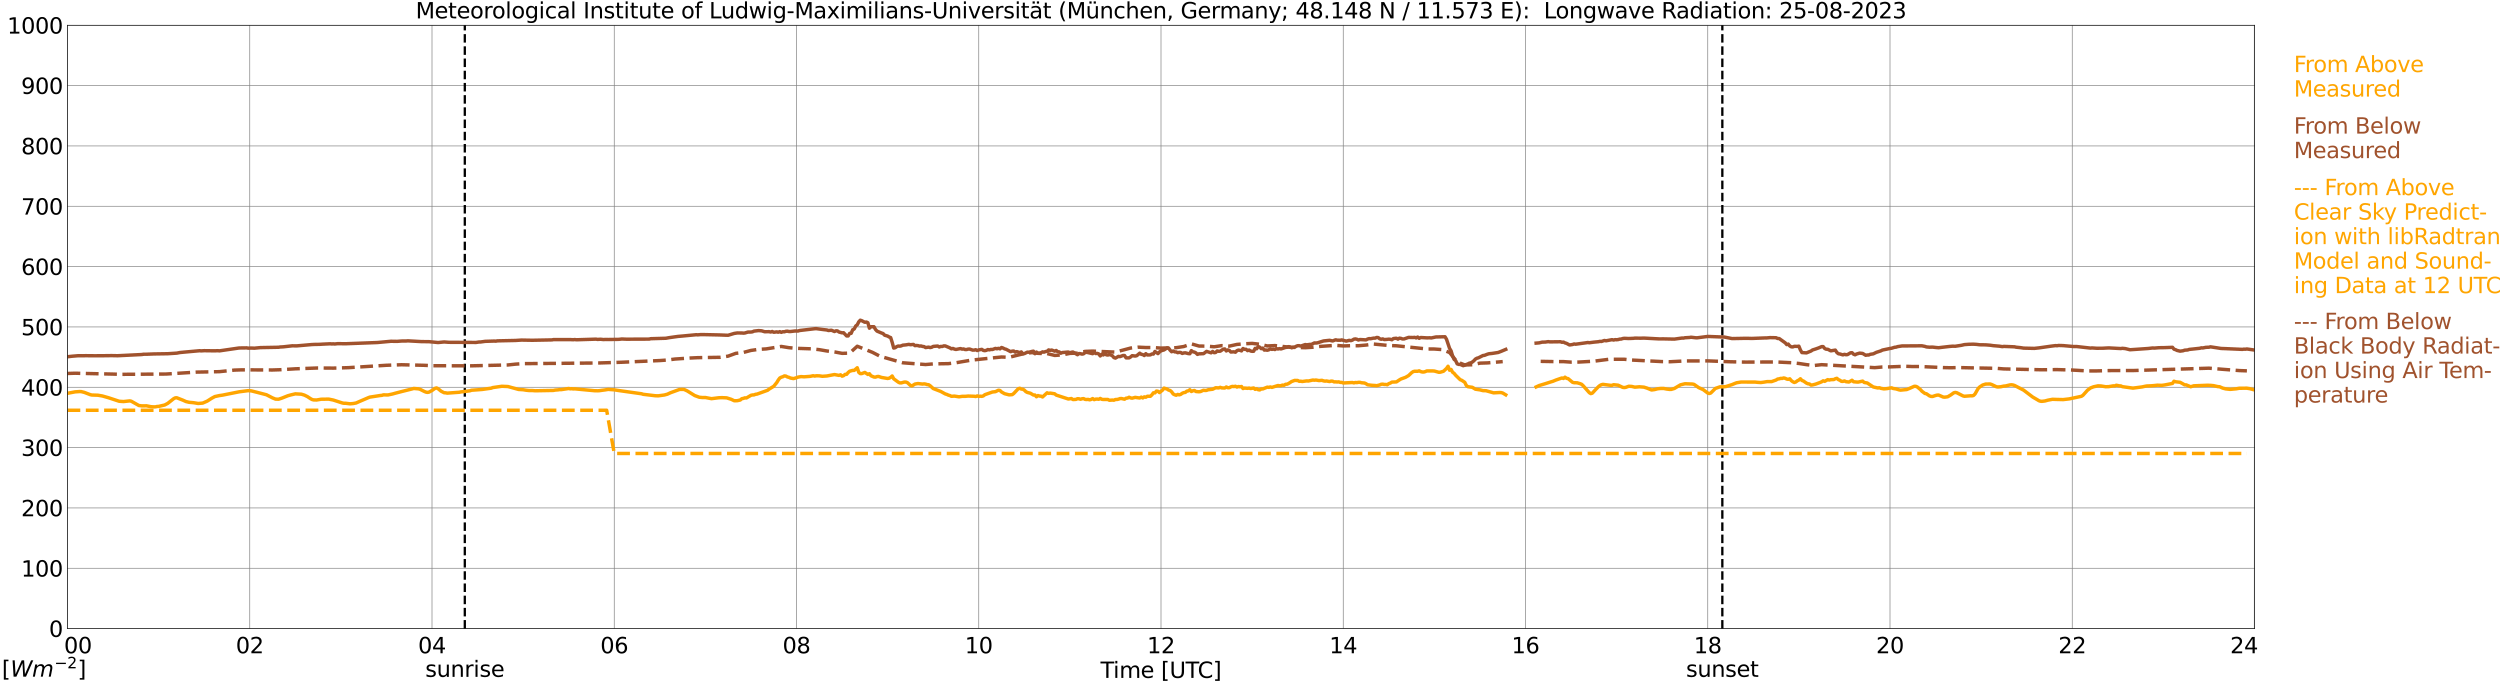 <?xml version="1.0" encoding="utf-8" standalone="no"?>
<!DOCTYPE svg PUBLIC "-//W3C//DTD SVG 1.1//EN"
  "http://www.w3.org/Graphics/SVG/1.1/DTD/svg11.dtd">
<svg xmlns:xlink="http://www.w3.org/1999/xlink" width="1085.4pt" height="296.64pt" viewBox="0 0 1085.4 296.64" xmlns="http://www.w3.org/2000/svg" version="1.1">
 <defs>
  <style type="text/css">*{stroke-linejoin: round; stroke-linecap: butt}</style>
 </defs>
 <g id="figure_1">
  <g id="patch_1">
   <path d="M 0 296.64 
L 1085.4 296.64 
L 1085.4 0 
L 0 0 
z
" style="fill: #ffffff"/>
  </g>
  <g id="axes_1">
   <g id="patch_2">
    <path d="M 29.306 272.909 
L 978.814 272.909 
L 978.814 10.976 
L 29.306 10.976 
z
" style="fill: #ffffff"/>
   </g>
   <g id="patch_3">
    <path d="M 978.814 272.909 
L 978.814 272.909 
L 978.814 10.976 
L 978.814 10.976 
z
" clip-path="url(#pebafcf706d)" style="fill: #d3d3d3; opacity: 0.25; stroke: #d3d3d3; stroke-linejoin: miter"/>
   </g>
   <g id="matplotlib.axis_1">
    <g id="xtick_1">
     <g id="line2d_1">
      <path d="M 29.306 272.909 
L 29.306 10.976 
" clip-path="url(#pebafcf706d)" style="fill: none; stroke: #808080; stroke-width: 0.3; stroke-linecap: square"/>
     </g>
     <g id="line2d_2"/>
     <g id="text_1">
      <!--    00 -->
      <g transform="translate(18.733 283.627) scale(0.095 -0.095)">
       <defs>
        <path id="DejaVuSans-20" transform="scale(0.016)"/>
        <path id="DejaVuSans-30" d="M 2034 4250 
Q 1547 4250 1301 3770 
Q 1056 3291 1056 2328 
Q 1056 1369 1301 889 
Q 1547 409 2034 409 
Q 2525 409 2770 889 
Q 3016 1369 3016 2328 
Q 3016 3291 2770 3770 
Q 2525 4250 2034 4250 
z
M 2034 4750 
Q 2819 4750 3233 4129 
Q 3647 3509 3647 2328 
Q 3647 1150 3233 529 
Q 2819 -91 2034 -91 
Q 1250 -91 836 529 
Q 422 1150 422 2328 
Q 422 3509 836 4129 
Q 1250 4750 2034 4750 
z
" transform="scale(0.016)"/>
       </defs>
       <use xlink:href="#DejaVuSans-20"/>
       <use xlink:href="#DejaVuSans-20" transform="translate(31.787 0)"/>
       <use xlink:href="#DejaVuSans-20" transform="translate(63.574 0)"/>
       <use xlink:href="#DejaVuSans-30" transform="translate(95.361 0)"/>
       <use xlink:href="#DejaVuSans-30" transform="translate(158.984 0)"/>
      </g>
     </g>
    </g>
    <g id="xtick_2">
     <g id="line2d_3">
      <path d="M 108.431 272.909 
L 108.431 10.976 
" clip-path="url(#pebafcf706d)" style="fill: none; stroke: #808080; stroke-width: 0.3; stroke-linecap: square"/>
     </g>
     <g id="line2d_4"/>
     <g id="text_2">
      <!-- 02 -->
      <g transform="translate(102.387 283.627) scale(0.095 -0.095)">
       <defs>
        <path id="DejaVuSans-32" d="M 1228 531 
L 3431 531 
L 3431 0 
L 469 0 
L 469 531 
Q 828 903 1448 1529 
Q 2069 2156 2228 2338 
Q 2531 2678 2651 2914 
Q 2772 3150 2772 3378 
Q 2772 3750 2511 3984 
Q 2250 4219 1831 4219 
Q 1534 4219 1204 4116 
Q 875 4013 500 3803 
L 500 4441 
Q 881 4594 1212 4672 
Q 1544 4750 1819 4750 
Q 2544 4750 2975 4387 
Q 3406 4025 3406 3419 
Q 3406 3131 3298 2873 
Q 3191 2616 2906 2266 
Q 2828 2175 2409 1742 
Q 1991 1309 1228 531 
z
" transform="scale(0.016)"/>
       </defs>
       <use xlink:href="#DejaVuSans-30"/>
       <use xlink:href="#DejaVuSans-32" transform="translate(63.623 0)"/>
      </g>
     </g>
    </g>
    <g id="xtick_3">
     <g id="line2d_5">
      <path d="M 187.557 272.909 
L 187.557 10.976 
" clip-path="url(#pebafcf706d)" style="fill: none; stroke: #808080; stroke-width: 0.3; stroke-linecap: square"/>
     </g>
     <g id="line2d_6"/>
     <g id="text_3">
      <!-- 04 -->
      <g transform="translate(181.513 283.627) scale(0.095 -0.095)">
       <defs>
        <path id="DejaVuSans-34" d="M 2419 4116 
L 825 1625 
L 2419 1625 
L 2419 4116 
z
M 2253 4666 
L 3047 4666 
L 3047 1625 
L 3713 1625 
L 3713 1100 
L 3047 1100 
L 3047 0 
L 2419 0 
L 2419 1100 
L 313 1100 
L 313 1709 
L 2253 4666 
z
" transform="scale(0.016)"/>
       </defs>
       <use xlink:href="#DejaVuSans-30"/>
       <use xlink:href="#DejaVuSans-34" transform="translate(63.623 0)"/>
      </g>
     </g>
    </g>
    <g id="xtick_4">
     <g id="line2d_7">
      <path d="M 266.683 272.909 
L 266.683 10.976 
" clip-path="url(#pebafcf706d)" style="fill: none; stroke: #808080; stroke-width: 0.3; stroke-linecap: square"/>
     </g>
     <g id="line2d_8"/>
     <g id="text_4">
      <!-- 06 -->
      <g transform="translate(260.638 283.627) scale(0.095 -0.095)">
       <defs>
        <path id="DejaVuSans-36" d="M 2113 2584 
Q 1688 2584 1439 2293 
Q 1191 2003 1191 1497 
Q 1191 994 1439 701 
Q 1688 409 2113 409 
Q 2538 409 2786 701 
Q 3034 994 3034 1497 
Q 3034 2003 2786 2293 
Q 2538 2584 2113 2584 
z
M 3366 4563 
L 3366 3988 
Q 3128 4100 2886 4159 
Q 2644 4219 2406 4219 
Q 1781 4219 1451 3797 
Q 1122 3375 1075 2522 
Q 1259 2794 1537 2939 
Q 1816 3084 2150 3084 
Q 2853 3084 3261 2657 
Q 3669 2231 3669 1497 
Q 3669 778 3244 343 
Q 2819 -91 2113 -91 
Q 1303 -91 875 529 
Q 447 1150 447 2328 
Q 447 3434 972 4092 
Q 1497 4750 2381 4750 
Q 2619 4750 2861 4703 
Q 3103 4656 3366 4563 
z
" transform="scale(0.016)"/>
       </defs>
       <use xlink:href="#DejaVuSans-30"/>
       <use xlink:href="#DejaVuSans-36" transform="translate(63.623 0)"/>
      </g>
     </g>
    </g>
    <g id="xtick_5">
     <g id="line2d_9">
      <path d="M 345.808 272.909 
L 345.808 10.976 
" clip-path="url(#pebafcf706d)" style="fill: none; stroke: #808080; stroke-width: 0.3; stroke-linecap: square"/>
     </g>
     <g id="line2d_10"/>
     <g id="text_5">
      <!-- 08 -->
      <g transform="translate(339.764 283.627) scale(0.095 -0.095)">
       <defs>
        <path id="DejaVuSans-38" d="M 2034 2216 
Q 1584 2216 1326 1975 
Q 1069 1734 1069 1313 
Q 1069 891 1326 650 
Q 1584 409 2034 409 
Q 2484 409 2743 651 
Q 3003 894 3003 1313 
Q 3003 1734 2745 1975 
Q 2488 2216 2034 2216 
z
M 1403 2484 
Q 997 2584 770 2862 
Q 544 3141 544 3541 
Q 544 4100 942 4425 
Q 1341 4750 2034 4750 
Q 2731 4750 3128 4425 
Q 3525 4100 3525 3541 
Q 3525 3141 3298 2862 
Q 3072 2584 2669 2484 
Q 3125 2378 3379 2068 
Q 3634 1759 3634 1313 
Q 3634 634 3220 271 
Q 2806 -91 2034 -91 
Q 1263 -91 848 271 
Q 434 634 434 1313 
Q 434 1759 690 2068 
Q 947 2378 1403 2484 
z
M 1172 3481 
Q 1172 3119 1398 2916 
Q 1625 2713 2034 2713 
Q 2441 2713 2670 2916 
Q 2900 3119 2900 3481 
Q 2900 3844 2670 4047 
Q 2441 4250 2034 4250 
Q 1625 4250 1398 4047 
Q 1172 3844 1172 3481 
z
" transform="scale(0.016)"/>
       </defs>
       <use xlink:href="#DejaVuSans-30"/>
       <use xlink:href="#DejaVuSans-38" transform="translate(63.623 0)"/>
      </g>
     </g>
    </g>
    <g id="xtick_6">
     <g id="line2d_11">
      <path d="M 424.934 272.909 
L 424.934 10.976 
" clip-path="url(#pebafcf706d)" style="fill: none; stroke: #808080; stroke-width: 0.3; stroke-linecap: square"/>
     </g>
     <g id="line2d_12"/>
     <g id="text_6">
      <!-- 10 -->
      <g transform="translate(418.89 283.627) scale(0.095 -0.095)">
       <defs>
        <path id="DejaVuSans-31" d="M 794 531 
L 1825 531 
L 1825 4091 
L 703 3866 
L 703 4441 
L 1819 4666 
L 2450 4666 
L 2450 531 
L 3481 531 
L 3481 0 
L 794 0 
L 794 531 
z
" transform="scale(0.016)"/>
       </defs>
       <use xlink:href="#DejaVuSans-31"/>
       <use xlink:href="#DejaVuSans-30" transform="translate(63.623 0)"/>
      </g>
     </g>
    </g>
    <g id="xtick_7">
     <g id="line2d_13">
      <path d="M 504.06 272.909 
L 504.06 10.976 
" clip-path="url(#pebafcf706d)" style="fill: none; stroke: #808080; stroke-width: 0.3; stroke-linecap: square"/>
     </g>
     <g id="line2d_14"/>
     <g id="text_7">
      <!-- 12 -->
      <g transform="translate(498.015 283.627) scale(0.095 -0.095)">
       <use xlink:href="#DejaVuSans-31"/>
       <use xlink:href="#DejaVuSans-32" transform="translate(63.623 0)"/>
      </g>
     </g>
    </g>
    <g id="xtick_8">
     <g id="line2d_15">
      <path d="M 583.185 272.909 
L 583.185 10.976 
" clip-path="url(#pebafcf706d)" style="fill: none; stroke: #808080; stroke-width: 0.3; stroke-linecap: square"/>
     </g>
     <g id="line2d_16"/>
     <g id="text_8">
      <!-- 14 -->
      <g transform="translate(577.141 283.627) scale(0.095 -0.095)">
       <use xlink:href="#DejaVuSans-31"/>
       <use xlink:href="#DejaVuSans-34" transform="translate(63.623 0)"/>
      </g>
     </g>
    </g>
    <g id="xtick_9">
     <g id="line2d_17">
      <path d="M 662.311 272.909 
L 662.311 10.976 
" clip-path="url(#pebafcf706d)" style="fill: none; stroke: #808080; stroke-width: 0.3; stroke-linecap: square"/>
     </g>
     <g id="line2d_18"/>
     <g id="text_9">
      <!-- 16 -->
      <g transform="translate(656.267 283.627) scale(0.095 -0.095)">
       <use xlink:href="#DejaVuSans-31"/>
       <use xlink:href="#DejaVuSans-36" transform="translate(63.623 0)"/>
      </g>
     </g>
    </g>
    <g id="xtick_10">
     <g id="line2d_19">
      <path d="M 741.437 272.909 
L 741.437 10.976 
" clip-path="url(#pebafcf706d)" style="fill: none; stroke: #808080; stroke-width: 0.3; stroke-linecap: square"/>
     </g>
     <g id="line2d_20"/>
     <g id="text_10">
      <!-- 18 -->
      <g transform="translate(735.392 283.627) scale(0.095 -0.095)">
       <use xlink:href="#DejaVuSans-31"/>
       <use xlink:href="#DejaVuSans-38" transform="translate(63.623 0)"/>
      </g>
     </g>
    </g>
    <g id="xtick_11">
     <g id="line2d_21">
      <path d="M 820.562 272.909 
L 820.562 10.976 
" clip-path="url(#pebafcf706d)" style="fill: none; stroke: #808080; stroke-width: 0.3; stroke-linecap: square"/>
     </g>
     <g id="line2d_22"/>
     <g id="text_11">
      <!-- 20 -->
      <g transform="translate(814.518 283.627) scale(0.095 -0.095)">
       <use xlink:href="#DejaVuSans-32"/>
       <use xlink:href="#DejaVuSans-30" transform="translate(63.623 0)"/>
      </g>
     </g>
    </g>
    <g id="xtick_12">
     <g id="line2d_23">
      <path d="M 899.688 272.909 
L 899.688 10.976 
" clip-path="url(#pebafcf706d)" style="fill: none; stroke: #808080; stroke-width: 0.3; stroke-linecap: square"/>
     </g>
     <g id="line2d_24"/>
     <g id="text_12">
      <!-- 22 -->
      <g transform="translate(893.644 283.627) scale(0.095 -0.095)">
       <use xlink:href="#DejaVuSans-32"/>
       <use xlink:href="#DejaVuSans-32" transform="translate(63.623 0)"/>
      </g>
     </g>
    </g>
    <g id="xtick_13">
     <g id="line2d_25">
      <path d="M 978.814 272.909 
L 978.814 10.976 
" clip-path="url(#pebafcf706d)" style="fill: none; stroke: #808080; stroke-width: 0.3; stroke-linecap: square"/>
     </g>
     <g id="line2d_26"/>
     <g id="text_13">
      <!-- 24    -->
      <g transform="translate(968.241 283.627) scale(0.095 -0.095)">
       <use xlink:href="#DejaVuSans-32"/>
       <use xlink:href="#DejaVuSans-34" transform="translate(63.623 0)"/>
       <use xlink:href="#DejaVuSans-20" transform="translate(127.246 0)"/>
       <use xlink:href="#DejaVuSans-20" transform="translate(159.033 0)"/>
       <use xlink:href="#DejaVuSans-20" transform="translate(190.82 0)"/>
      </g>
     </g>
    </g>
    <g id="text_14">
     <!-- Time [UTC] -->
     <g transform="translate(477.806 294.322) scale(0.095 -0.095)">
      <defs>
       <path id="DejaVuSans-54" d="M -19 4666 
L 3928 4666 
L 3928 4134 
L 2272 4134 
L 2272 0 
L 1638 0 
L 1638 4134 
L -19 4134 
L -19 4666 
z
" transform="scale(0.016)"/>
       <path id="DejaVuSans-69" d="M 603 3500 
L 1178 3500 
L 1178 0 
L 603 0 
L 603 3500 
z
M 603 4863 
L 1178 4863 
L 1178 4134 
L 603 4134 
L 603 4863 
z
" transform="scale(0.016)"/>
       <path id="DejaVuSans-6d" d="M 3328 2828 
Q 3544 3216 3844 3400 
Q 4144 3584 4550 3584 
Q 5097 3584 5394 3201 
Q 5691 2819 5691 2113 
L 5691 0 
L 5113 0 
L 5113 2094 
Q 5113 2597 4934 2840 
Q 4756 3084 4391 3084 
Q 3944 3084 3684 2787 
Q 3425 2491 3425 1978 
L 3425 0 
L 2847 0 
L 2847 2094 
Q 2847 2600 2669 2842 
Q 2491 3084 2119 3084 
Q 1678 3084 1418 2786 
Q 1159 2488 1159 1978 
L 1159 0 
L 581 0 
L 581 3500 
L 1159 3500 
L 1159 2956 
Q 1356 3278 1631 3431 
Q 1906 3584 2284 3584 
Q 2666 3584 2933 3390 
Q 3200 3197 3328 2828 
z
" transform="scale(0.016)"/>
       <path id="DejaVuSans-65" d="M 3597 1894 
L 3597 1613 
L 953 1613 
Q 991 1019 1311 708 
Q 1631 397 2203 397 
Q 2534 397 2845 478 
Q 3156 559 3463 722 
L 3463 178 
Q 3153 47 2828 -22 
Q 2503 -91 2169 -91 
Q 1331 -91 842 396 
Q 353 884 353 1716 
Q 353 2575 817 3079 
Q 1281 3584 2069 3584 
Q 2775 3584 3186 3129 
Q 3597 2675 3597 1894 
z
M 3022 2063 
Q 3016 2534 2758 2815 
Q 2500 3097 2075 3097 
Q 1594 3097 1305 2825 
Q 1016 2553 972 2059 
L 3022 2063 
z
" transform="scale(0.016)"/>
       <path id="DejaVuSans-5b" d="M 550 4863 
L 1875 4863 
L 1875 4416 
L 1125 4416 
L 1125 -397 
L 1875 -397 
L 1875 -844 
L 550 -844 
L 550 4863 
z
" transform="scale(0.016)"/>
       <path id="DejaVuSans-55" d="M 556 4666 
L 1191 4666 
L 1191 1831 
Q 1191 1081 1462 751 
Q 1734 422 2344 422 
Q 2950 422 3222 751 
Q 3494 1081 3494 1831 
L 3494 4666 
L 4128 4666 
L 4128 1753 
Q 4128 841 3676 375 
Q 3225 -91 2344 -91 
Q 1459 -91 1007 375 
Q 556 841 556 1753 
L 556 4666 
z
" transform="scale(0.016)"/>
       <path id="DejaVuSans-43" d="M 4122 4306 
L 4122 3641 
Q 3803 3938 3442 4084 
Q 3081 4231 2675 4231 
Q 1875 4231 1450 3742 
Q 1025 3253 1025 2328 
Q 1025 1406 1450 917 
Q 1875 428 2675 428 
Q 3081 428 3442 575 
Q 3803 722 4122 1019 
L 4122 359 
Q 3791 134 3420 21 
Q 3050 -91 2638 -91 
Q 1578 -91 968 557 
Q 359 1206 359 2328 
Q 359 3453 968 4101 
Q 1578 4750 2638 4750 
Q 3056 4750 3426 4639 
Q 3797 4528 4122 4306 
z
" transform="scale(0.016)"/>
       <path id="DejaVuSans-5d" d="M 1947 4863 
L 1947 -844 
L 622 -844 
L 622 -397 
L 1369 -397 
L 1369 4416 
L 622 4416 
L 622 4863 
L 1947 4863 
z
" transform="scale(0.016)"/>
      </defs>
      <use xlink:href="#DejaVuSans-54"/>
      <use xlink:href="#DejaVuSans-69" transform="translate(57.959 0)"/>
      <use xlink:href="#DejaVuSans-6d" transform="translate(85.742 0)"/>
      <use xlink:href="#DejaVuSans-65" transform="translate(183.154 0)"/>
      <use xlink:href="#DejaVuSans-20" transform="translate(244.678 0)"/>
      <use xlink:href="#DejaVuSans-5b" transform="translate(276.465 0)"/>
      <use xlink:href="#DejaVuSans-55" transform="translate(315.479 0)"/>
      <use xlink:href="#DejaVuSans-54" transform="translate(388.672 0)"/>
      <use xlink:href="#DejaVuSans-43" transform="translate(443.881 0)"/>
      <use xlink:href="#DejaVuSans-5d" transform="translate(513.705 0)"/>
     </g>
    </g>
   </g>
   <g id="matplotlib.axis_2">
    <g id="ytick_1">
     <g id="line2d_27">
      <path d="M 29.306 272.909 
L 978.814 272.909 
" clip-path="url(#pebafcf706d)" style="fill: none; stroke: #808080; stroke-width: 0.3; stroke-linecap: square"/>
     </g>
     <g id="line2d_28"/>
     <g id="text_15">
      <!-- 0 -->
      <g transform="translate(21.261 276.518) scale(0.095 -0.095)">
       <use xlink:href="#DejaVuSans-30"/>
      </g>
     </g>
    </g>
    <g id="ytick_2">
     <g id="line2d_29">
      <path d="M 29.306 246.715 
L 978.814 246.715 
" clip-path="url(#pebafcf706d)" style="fill: none; stroke: #808080; stroke-width: 0.3; stroke-linecap: square"/>
     </g>
     <g id="line2d_30"/>
     <g id="text_16">
      <!-- 100 -->
      <g transform="translate(9.173 250.325) scale(0.095 -0.095)">
       <use xlink:href="#DejaVuSans-31"/>
       <use xlink:href="#DejaVuSans-30" transform="translate(63.623 0)"/>
       <use xlink:href="#DejaVuSans-30" transform="translate(127.246 0)"/>
      </g>
     </g>
    </g>
    <g id="ytick_3">
     <g id="line2d_31">
      <path d="M 29.306 220.522 
L 978.814 220.522 
" clip-path="url(#pebafcf706d)" style="fill: none; stroke: #808080; stroke-width: 0.3; stroke-linecap: square"/>
     </g>
     <g id="line2d_32"/>
     <g id="text_17">
      <!-- 200 -->
      <g transform="translate(9.173 224.131) scale(0.095 -0.095)">
       <use xlink:href="#DejaVuSans-32"/>
       <use xlink:href="#DejaVuSans-30" transform="translate(63.623 0)"/>
       <use xlink:href="#DejaVuSans-30" transform="translate(127.246 0)"/>
      </g>
     </g>
    </g>
    <g id="ytick_4">
     <g id="line2d_33">
      <path d="M 29.306 194.329 
L 978.814 194.329 
" clip-path="url(#pebafcf706d)" style="fill: none; stroke: #808080; stroke-width: 0.3; stroke-linecap: square"/>
     </g>
     <g id="line2d_34"/>
     <g id="text_18">
      <!-- 300 -->
      <g transform="translate(9.173 197.938) scale(0.095 -0.095)">
       <defs>
        <path id="DejaVuSans-33" d="M 2597 2516 
Q 3050 2419 3304 2112 
Q 3559 1806 3559 1356 
Q 3559 666 3084 287 
Q 2609 -91 1734 -91 
Q 1441 -91 1130 -33 
Q 819 25 488 141 
L 488 750 
Q 750 597 1062 519 
Q 1375 441 1716 441 
Q 2309 441 2620 675 
Q 2931 909 2931 1356 
Q 2931 1769 2642 2001 
Q 2353 2234 1838 2234 
L 1294 2234 
L 1294 2753 
L 1863 2753 
Q 2328 2753 2575 2939 
Q 2822 3125 2822 3475 
Q 2822 3834 2567 4026 
Q 2313 4219 1838 4219 
Q 1578 4219 1281 4162 
Q 984 4106 628 3988 
L 628 4550 
Q 988 4650 1302 4700 
Q 1616 4750 1894 4750 
Q 2613 4750 3031 4423 
Q 3450 4097 3450 3541 
Q 3450 3153 3228 2886 
Q 3006 2619 2597 2516 
z
" transform="scale(0.016)"/>
       </defs>
       <use xlink:href="#DejaVuSans-33"/>
       <use xlink:href="#DejaVuSans-30" transform="translate(63.623 0)"/>
       <use xlink:href="#DejaVuSans-30" transform="translate(127.246 0)"/>
      </g>
     </g>
    </g>
    <g id="ytick_5">
     <g id="line2d_35">
      <path d="M 29.306 168.136 
L 978.814 168.136 
" clip-path="url(#pebafcf706d)" style="fill: none; stroke: #808080; stroke-width: 0.3; stroke-linecap: square"/>
     </g>
     <g id="line2d_36"/>
     <g id="text_19">
      <!-- 400 -->
      <g transform="translate(9.173 171.745) scale(0.095 -0.095)">
       <use xlink:href="#DejaVuSans-34"/>
       <use xlink:href="#DejaVuSans-30" transform="translate(63.623 0)"/>
       <use xlink:href="#DejaVuSans-30" transform="translate(127.246 0)"/>
      </g>
     </g>
    </g>
    <g id="ytick_6">
     <g id="line2d_37">
      <path d="M 29.306 141.942 
L 978.814 141.942 
" clip-path="url(#pebafcf706d)" style="fill: none; stroke: #808080; stroke-width: 0.3; stroke-linecap: square"/>
     </g>
     <g id="line2d_38"/>
     <g id="text_20">
      <!-- 500 -->
      <g transform="translate(9.173 145.551) scale(0.095 -0.095)">
       <defs>
        <path id="DejaVuSans-35" d="M 691 4666 
L 3169 4666 
L 3169 4134 
L 1269 4134 
L 1269 2991 
Q 1406 3038 1543 3061 
Q 1681 3084 1819 3084 
Q 2600 3084 3056 2656 
Q 3513 2228 3513 1497 
Q 3513 744 3044 326 
Q 2575 -91 1722 -91 
Q 1428 -91 1123 -41 
Q 819 9 494 109 
L 494 744 
Q 775 591 1075 516 
Q 1375 441 1709 441 
Q 2250 441 2565 725 
Q 2881 1009 2881 1497 
Q 2881 1984 2565 2268 
Q 2250 2553 1709 2553 
Q 1456 2553 1204 2497 
Q 953 2441 691 2322 
L 691 4666 
z
" transform="scale(0.016)"/>
       </defs>
       <use xlink:href="#DejaVuSans-35"/>
       <use xlink:href="#DejaVuSans-30" transform="translate(63.623 0)"/>
       <use xlink:href="#DejaVuSans-30" transform="translate(127.246 0)"/>
      </g>
     </g>
    </g>
    <g id="ytick_7">
     <g id="line2d_39">
      <path d="M 29.306 115.749 
L 978.814 115.749 
" clip-path="url(#pebafcf706d)" style="fill: none; stroke: #808080; stroke-width: 0.3; stroke-linecap: square"/>
     </g>
     <g id="line2d_40"/>
     <g id="text_21">
      <!-- 600 -->
      <g transform="translate(9.173 119.358) scale(0.095 -0.095)">
       <use xlink:href="#DejaVuSans-36"/>
       <use xlink:href="#DejaVuSans-30" transform="translate(63.623 0)"/>
       <use xlink:href="#DejaVuSans-30" transform="translate(127.246 0)"/>
      </g>
     </g>
    </g>
    <g id="ytick_8">
     <g id="line2d_41">
      <path d="M 29.306 89.556 
L 978.814 89.556 
" clip-path="url(#pebafcf706d)" style="fill: none; stroke: #808080; stroke-width: 0.3; stroke-linecap: square"/>
     </g>
     <g id="line2d_42"/>
     <g id="text_22">
      <!-- 700 -->
      <g transform="translate(9.173 93.165) scale(0.095 -0.095)">
       <defs>
        <path id="DejaVuSans-37" d="M 525 4666 
L 3525 4666 
L 3525 4397 
L 1831 0 
L 1172 0 
L 2766 4134 
L 525 4134 
L 525 4666 
z
" transform="scale(0.016)"/>
       </defs>
       <use xlink:href="#DejaVuSans-37"/>
       <use xlink:href="#DejaVuSans-30" transform="translate(63.623 0)"/>
       <use xlink:href="#DejaVuSans-30" transform="translate(127.246 0)"/>
      </g>
     </g>
    </g>
    <g id="ytick_9">
     <g id="line2d_43">
      <path d="M 29.306 63.362 
L 978.814 63.362 
" clip-path="url(#pebafcf706d)" style="fill: none; stroke: #808080; stroke-width: 0.3; stroke-linecap: square"/>
     </g>
     <g id="line2d_44"/>
     <g id="text_23">
      <!-- 800 -->
      <g transform="translate(9.173 66.972) scale(0.095 -0.095)">
       <use xlink:href="#DejaVuSans-38"/>
       <use xlink:href="#DejaVuSans-30" transform="translate(63.623 0)"/>
       <use xlink:href="#DejaVuSans-30" transform="translate(127.246 0)"/>
      </g>
     </g>
    </g>
    <g id="ytick_10">
     <g id="line2d_45">
      <path d="M 29.306 37.169 
L 978.814 37.169 
" clip-path="url(#pebafcf706d)" style="fill: none; stroke: #808080; stroke-width: 0.3; stroke-linecap: square"/>
     </g>
     <g id="line2d_46"/>
     <g id="text_24">
      <!-- 900 -->
      <g transform="translate(9.173 40.778) scale(0.095 -0.095)">
       <defs>
        <path id="DejaVuSans-39" d="M 703 97 
L 703 672 
Q 941 559 1184 500 
Q 1428 441 1663 441 
Q 2288 441 2617 861 
Q 2947 1281 2994 2138 
Q 2813 1869 2534 1725 
Q 2256 1581 1919 1581 
Q 1219 1581 811 2004 
Q 403 2428 403 3163 
Q 403 3881 828 4315 
Q 1253 4750 1959 4750 
Q 2769 4750 3195 4129 
Q 3622 3509 3622 2328 
Q 3622 1225 3098 567 
Q 2575 -91 1691 -91 
Q 1453 -91 1209 -44 
Q 966 3 703 97 
z
M 1959 2075 
Q 2384 2075 2632 2365 
Q 2881 2656 2881 3163 
Q 2881 3666 2632 3958 
Q 2384 4250 1959 4250 
Q 1534 4250 1286 3958 
Q 1038 3666 1038 3163 
Q 1038 2656 1286 2365 
Q 1534 2075 1959 2075 
z
" transform="scale(0.016)"/>
       </defs>
       <use xlink:href="#DejaVuSans-39"/>
       <use xlink:href="#DejaVuSans-30" transform="translate(63.623 0)"/>
       <use xlink:href="#DejaVuSans-30" transform="translate(127.246 0)"/>
      </g>
     </g>
    </g>
    <g id="ytick_11">
     <g id="line2d_47">
      <path d="M 29.306 10.976 
L 978.814 10.976 
" clip-path="url(#pebafcf706d)" style="fill: none; stroke: #808080; stroke-width: 0.3; stroke-linecap: square"/>
     </g>
     <g id="line2d_48"/>
     <g id="text_25">
      <!-- 1000 -->
      <g transform="translate(3.128 14.585) scale(0.095 -0.095)">
       <use xlink:href="#DejaVuSans-31"/>
       <use xlink:href="#DejaVuSans-30" transform="translate(63.623 0)"/>
       <use xlink:href="#DejaVuSans-30" transform="translate(127.246 0)"/>
       <use xlink:href="#DejaVuSans-30" transform="translate(190.869 0)"/>
      </g>
     </g>
    </g>
   </g>
   <g id="line2d_49">
    <path d="M 201.8 272.909 
L 201.8 10.976 
" clip-path="url(#pebafcf706d)" style="fill: none; stroke-dasharray: 3.7,1.6; stroke-dashoffset: 0; stroke: #000000"/>
   </g>
   <g id="line2d_50">
    <path d="M 747.767 272.909 
L 747.767 10.976 
" clip-path="url(#pebafcf706d)" style="fill: none; stroke-dasharray: 3.7,1.6; stroke-dashoffset: 0; stroke: #000000"/>
   </g>
   <g id="line2d_51">
    <path d="M 29.306 170.752 
L 32.603 170.129 
L 34.581 169.995 
L 35.24 170.021 
L 36.559 170.344 
L 39.197 171.349 
L 39.856 171.501 
L 42.493 171.585 
L 44.472 171.928 
L 47.109 172.68 
L 51.725 174.205 
L 53.043 174.304 
L 53.703 174.333 
L 56.34 174.047 
L 57 174.199 
L 60.297 176.056 
L 61.615 176.221 
L 63.594 176.187 
L 65.572 176.58 
L 66.89 176.646 
L 67.55 176.627 
L 68.209 176.47 
L 68.869 176.447 
L 71.506 175.831 
L 72.825 175.129 
L 74.803 173.565 
L 75.462 173.047 
L 76.122 172.727 
L 76.781 172.704 
L 79.419 173.744 
L 80.737 174.338 
L 82.056 174.652 
L 84.034 174.836 
L 86.013 175.168 
L 87.991 175.011 
L 89.309 174.44 
L 89.969 174.144 
L 91.947 172.887 
L 93.266 172.177 
L 95.244 171.748 
L 96.563 171.559 
L 103.816 170.111 
L 107.772 169.597 
L 109.091 169.697 
L 111.728 170.365 
L 115.685 171.389 
L 118.322 172.753 
L 119.641 173.285 
L 120.96 173.317 
L 122.278 172.892 
L 123.597 172.368 
L 124.916 171.839 
L 126.235 171.462 
L 128.213 170.998 
L 130.85 171.14 
L 132.169 171.546 
L 133.488 172.201 
L 134.807 173.078 
L 135.466 173.442 
L 136.125 173.623 
L 137.444 173.662 
L 139.422 173.332 
L 142.719 173.28 
L 144.697 173.681 
L 148.654 174.962 
L 149.313 175.082 
L 149.972 175.074 
L 151.951 175.315 
L 153.269 175.205 
L 154.588 174.964 
L 155.907 174.38 
L 159.863 172.675 
L 160.523 172.421 
L 165.138 171.703 
L 165.798 171.645 
L 166.457 171.433 
L 168.435 171.473 
L 170.413 171.056 
L 171.732 170.684 
L 174.37 169.998 
L 178.985 168.843 
L 179.645 168.654 
L 181.623 168.817 
L 182.282 168.976 
L 184.26 169.974 
L 184.92 170.239 
L 185.579 170.365 
L 186.238 170.249 
L 187.557 169.532 
L 188.876 168.604 
L 189.535 168.429 
L 190.195 168.756 
L 191.513 169.841 
L 192.832 170.514 
L 193.492 170.543 
L 194.151 170.684 
L 199.426 170.299 
L 200.085 170.145 
L 201.404 170.016 
L 204.042 169.66 
L 204.701 169.43 
L 207.339 169.238 
L 209.317 169.086 
L 213.273 168.534 
L 213.932 168.267 
L 217.889 167.706 
L 220.526 167.816 
L 225.142 169.084 
L 227.12 169.209 
L 228.439 169.424 
L 229.757 169.558 
L 231.076 169.55 
L 232.395 169.657 
L 240.308 169.508 
L 240.967 169.364 
L 242.286 169.259 
L 242.945 169.154 
L 243.604 169.17 
L 245.583 168.874 
L 246.901 168.675 
L 247.561 168.811 
L 248.22 168.772 
L 248.88 168.858 
L 249.539 168.817 
L 250.858 168.95 
L 254.814 169.327 
L 258.111 169.631 
L 259.43 169.66 
L 260.089 169.634 
L 261.408 169.448 
L 262.726 169.28 
L 264.045 169.055 
L 266.683 169.249 
L 268.661 169.558 
L 278.552 170.959 
L 279.211 171.182 
L 284.486 171.813 
L 285.805 171.85 
L 288.442 171.494 
L 289.761 171.137 
L 291.08 170.522 
L 295.036 169.081 
L 296.355 169.06 
L 297.014 169.094 
L 298.333 169.702 
L 301.63 171.735 
L 303.608 172.463 
L 304.927 172.596 
L 306.246 172.586 
L 308.883 173.086 
L 312.18 172.68 
L 313.499 172.646 
L 315.477 172.73 
L 317.455 173.358 
L 318.774 173.985 
L 320.093 173.966 
L 321.411 173.665 
L 322.071 173.089 
L 322.73 172.976 
L 323.39 172.73 
L 324.049 172.798 
L 326.027 171.632 
L 326.686 171.478 
L 327.346 171.454 
L 328.005 171.19 
L 328.665 171.103 
L 333.28 169.437 
L 333.94 168.924 
L 335.918 167.714 
L 337.236 166.1 
L 337.896 164.995 
L 338.555 164.117 
L 339.215 163.761 
L 339.874 163.565 
L 340.533 163.198 
L 341.193 163.279 
L 341.852 163.651 
L 342.512 163.822 
L 343.171 164.131 
L 344.49 164.374 
L 345.808 163.997 
L 346.468 163.73 
L 347.787 163.507 
L 349.105 163.596 
L 351.743 163.402 
L 353.062 163.13 
L 353.721 163.282 
L 354.38 163.154 
L 355.699 163.177 
L 357.018 163.366 
L 358.996 163.237 
L 362.293 162.614 
L 364.271 162.983 
L 364.93 162.716 
L 365.59 163.313 
L 366.249 163.096 
L 366.909 162.528 
L 367.568 162.525 
L 368.227 161.737 
L 368.887 161.179 
L 370.206 160.807 
L 370.865 160.812 
L 372.184 159.662 
L 372.843 161.689 
L 373.502 162.211 
L 374.162 162.192 
L 375.481 161.692 
L 376.799 162.575 
L 377.459 162.25 
L 378.118 163.127 
L 379.437 163.696 
L 380.096 163.74 
L 380.756 163.494 
L 381.415 163.429 
L 382.734 163.874 
L 385.371 164.317 
L 386.031 164.196 
L 386.69 163.822 
L 387.349 163.232 
L 388.009 164.455 
L 389.987 165.909 
L 390.646 166.239 
L 391.306 166.234 
L 392.624 165.872 
L 393.284 165.875 
L 393.943 166.116 
L 395.262 167.329 
L 395.921 167.551 
L 397.24 166.742 
L 398.559 166.517 
L 400.537 166.747 
L 401.196 166.656 
L 401.856 166.75 
L 402.515 166.975 
L 403.175 167.03 
L 403.834 167.473 
L 405.153 168.683 
L 408.45 169.961 
L 410.428 171.048 
L 411.087 171.237 
L 411.746 171.554 
L 412.406 171.729 
L 413.065 172.065 
L 414.384 171.97 
L 416.362 172.279 
L 417.681 172.083 
L 419 172.083 
L 420.318 171.957 
L 422.956 172.038 
L 423.615 172.167 
L 424.275 171.889 
L 424.934 172.112 
L 425.593 172.002 
L 426.253 172.08 
L 426.912 171.894 
L 427.572 171.363 
L 430.869 170.197 
L 432.187 170.048 
L 433.506 169.406 
L 434.165 169.542 
L 434.825 170.179 
L 436.144 170.928 
L 438.122 171.431 
L 439.44 171.342 
L 440.1 170.87 
L 442.078 168.775 
L 442.737 168.578 
L 443.397 168.921 
L 444.056 168.966 
L 444.716 169.361 
L 445.375 170.032 
L 446.034 170.383 
L 447.353 170.718 
L 448.672 171.517 
L 449.331 171.496 
L 449.991 172.258 
L 450.65 171.732 
L 451.309 171.949 
L 451.969 172.002 
L 452.628 172.35 
L 454.606 170.537 
L 455.266 170.792 
L 455.925 170.663 
L 457.903 170.964 
L 458.563 171.52 
L 463.838 173.235 
L 465.156 173.028 
L 465.816 173.471 
L 467.134 173.4 
L 467.794 173.104 
L 468.453 173.138 
L 469.113 173.34 
L 469.772 173.136 
L 470.431 173.049 
L 471.091 173.393 
L 471.75 173.455 
L 472.409 173.398 
L 473.069 173.594 
L 473.728 173.414 
L 474.388 173.047 
L 475.047 173.508 
L 475.706 173.293 
L 476.366 173.256 
L 477.025 173.364 
L 477.685 172.994 
L 478.344 173.356 
L 479.003 173.445 
L 480.981 173.427 
L 481.641 173.785 
L 482.96 173.689 
L 483.619 173.764 
L 484.278 173.448 
L 484.938 173.44 
L 485.597 173.303 
L 486.256 173.049 
L 486.916 173.028 
L 488.235 173.324 
L 488.894 172.874 
L 489.553 172.819 
L 490.213 172.465 
L 490.872 172.761 
L 491.532 172.877 
L 492.85 172.526 
L 494.828 172.806 
L 495.488 172.418 
L 496.147 172.774 
L 496.807 172.308 
L 497.466 172.463 
L 498.125 172.036 
L 499.444 172.051 
L 500.103 171.433 
L 500.763 170.54 
L 501.422 170.582 
L 502.082 169.78 
L 502.741 169.87 
L 503.4 170.438 
L 504.719 169.38 
L 505.379 168.505 
L 506.697 168.913 
L 507.357 169.359 
L 508.016 169.534 
L 508.675 170.105 
L 509.335 171.038 
L 509.994 171.384 
L 510.654 171.596 
L 511.313 171.245 
L 511.972 171.431 
L 512.632 171.213 
L 513.291 170.739 
L 513.95 170.464 
L 514.61 170.372 
L 515.269 169.815 
L 515.929 169.697 
L 516.588 169.207 
L 517.247 169.972 
L 517.907 169.66 
L 518.566 169.534 
L 519.226 169.987 
L 520.544 170.09 
L 521.204 170.003 
L 522.522 169.424 
L 523.182 169.534 
L 523.841 169.485 
L 524.501 169.228 
L 526.479 168.992 
L 527.797 168.348 
L 529.116 168.421 
L 529.776 168.164 
L 530.435 168.416 
L 531.754 168.468 
L 532.413 168.005 
L 533.073 168.345 
L 533.732 168.314 
L 534.391 167.955 
L 535.051 167.756 
L 535.71 167.842 
L 536.369 167.696 
L 537.029 168.049 
L 537.688 167.813 
L 538.348 167.929 
L 539.007 167.803 
L 539.666 168.686 
L 540.326 168.484 
L 541.644 168.599 
L 542.304 168.492 
L 542.963 168.688 
L 544.282 168.458 
L 544.941 169.029 
L 545.601 168.801 
L 546.26 169.194 
L 546.919 169.288 
L 547.579 168.869 
L 548.238 168.874 
L 550.216 168.078 
L 550.876 168.18 
L 551.535 167.994 
L 552.195 168.191 
L 554.832 167.376 
L 555.491 167.491 
L 556.151 167.447 
L 556.81 167.182 
L 557.47 167.276 
L 558.129 166.839 
L 558.788 166.8 
L 559.448 166.504 
L 560.766 165.645 
L 562.085 165.16 
L 563.404 165.184 
L 564.063 165.556 
L 564.723 165.506 
L 565.382 165.629 
L 567.36 165.367 
L 568.02 165.425 
L 569.998 164.998 
L 570.657 165.081 
L 571.317 164.992 
L 572.635 165.233 
L 573.954 165.123 
L 574.613 165.367 
L 575.273 165.469 
L 575.932 165.409 
L 577.251 165.655 
L 577.91 165.451 
L 578.57 165.493 
L 579.229 165.815 
L 579.889 165.776 
L 580.548 165.854 
L 581.207 165.781 
L 581.867 166.017 
L 582.526 166.009 
L 583.185 166.271 
L 587.142 166.072 
L 587.801 166.237 
L 588.46 166.064 
L 589.12 166.121 
L 589.779 165.993 
L 590.439 165.982 
L 591.098 166.179 
L 592.417 166.292 
L 593.076 166.59 
L 593.736 167.049 
L 595.714 167.29 
L 597.032 167.363 
L 597.692 167.46 
L 599.011 167.122 
L 599.67 166.829 
L 600.329 166.781 
L 600.989 166.91 
L 601.648 166.904 
L 602.307 167.049 
L 602.967 166.548 
L 603.626 166.318 
L 604.286 165.896 
L 606.264 165.812 
L 607.582 164.932 
L 608.242 164.544 
L 610.22 163.822 
L 611.539 163.065 
L 612.858 161.818 
L 613.517 161.351 
L 614.176 161.176 
L 615.495 161.2 
L 616.154 160.993 
L 616.814 161.325 
L 617.473 161.501 
L 618.133 161.519 
L 618.792 161.344 
L 619.451 161.048 
L 622.089 161.048 
L 622.748 161.095 
L 624.726 161.645 
L 625.386 161.579 
L 626.705 161.189 
L 628.023 159.955 
L 628.683 159.015 
L 629.342 160.736 
L 630.001 160.401 
L 630.661 161.619 
L 631.32 162.093 
L 631.98 162.913 
L 633.958 164.846 
L 634.617 165.105 
L 635.936 165.98 
L 636.595 167.334 
L 637.255 167.881 
L 639.233 168.159 
L 640.552 168.971 
L 642.53 169.262 
L 643.848 169.597 
L 645.167 169.634 
L 648.464 170.561 
L 651.102 170.414 
L 651.761 170.454 
L 652.42 170.632 
L 653.739 171.425 
M 666.927 167.991 
L 668.246 167.384 
L 670.883 166.585 
L 673.521 165.741 
L 674.18 165.553 
L 675.499 165.003 
L 678.136 164.091 
L 678.796 164.309 
L 679.455 163.759 
L 680.114 164.254 
L 680.774 164.353 
L 682.752 165.996 
L 683.411 166.161 
L 684.73 166.192 
L 686.049 166.582 
L 686.708 166.86 
L 687.368 167.486 
L 690.005 170.482 
L 690.664 170.888 
L 691.324 170.689 
L 692.643 169.251 
L 693.961 167.902 
L 694.621 167.36 
L 695.28 167.02 
L 695.939 166.878 
L 699.236 167.297 
L 699.896 167.295 
L 700.555 167.025 
L 702.533 167.237 
L 704.511 168.18 
L 705.171 168.264 
L 705.83 168.172 
L 707.149 167.696 
L 708.468 167.779 
L 709.786 168.096 
L 711.765 167.929 
L 713.743 168.086 
L 715.062 168.502 
L 717.04 169.317 
L 718.358 169.139 
L 719.677 168.79 
L 720.996 168.659 
L 722.315 168.654 
L 723.633 168.919 
L 724.952 169.081 
L 725.612 169.052 
L 726.93 168.659 
L 729.568 167.088 
L 731.546 166.611 
L 734.843 166.737 
L 735.502 166.894 
L 736.821 167.806 
L 737.48 168.274 
L 739.459 169.168 
L 741.437 170.653 
L 742.096 170.852 
L 742.756 170.624 
L 744.734 168.654 
L 746.712 167.952 
L 748.69 167.897 
L 749.349 167.819 
L 751.987 166.973 
L 753.306 166.43 
L 753.965 166.184 
L 755.943 165.865 
L 761.878 165.87 
L 763.196 166.009 
L 764.515 166.082 
L 765.834 165.907 
L 767.153 165.684 
L 769.131 165.684 
L 771.109 164.992 
L 771.768 164.565 
L 772.428 164.484 
L 773.087 164.277 
L 773.746 164.306 
L 774.406 164.089 
L 775.065 164.248 
L 775.725 164.576 
L 776.384 164.704 
L 777.043 164.466 
L 777.703 165.252 
L 778.362 165.736 
L 779.021 166.053 
L 779.681 165.828 
L 780.34 165.325 
L 781 165.003 
L 781.659 164.445 
L 782.318 165.176 
L 782.978 165.422 
L 784.296 166.336 
L 784.956 166.624 
L 785.615 166.718 
L 786.275 167.195 
L 786.934 167.117 
L 788.253 166.776 
L 790.231 166.045 
L 790.89 165.765 
L 791.55 165.335 
L 792.209 165.561 
L 793.528 164.825 
L 794.187 165.008 
L 794.847 164.835 
L 796.165 164.791 
L 796.825 164.437 
L 797.484 164.246 
L 798.143 164.809 
L 798.803 165.102 
L 799.462 165.561 
L 800.122 165.587 
L 800.781 165.388 
L 801.44 165.715 
L 802.759 165.859 
L 804.078 165.092 
L 804.737 165.741 
L 806.056 165.857 
L 806.715 165.891 
L 808.694 165.456 
L 809.353 166.061 
L 810.672 166.271 
L 813.309 168.007 
L 815.287 168.447 
L 815.947 168.335 
L 816.606 168.602 
L 817.925 168.84 
L 819.244 168.72 
L 821.222 168.377 
L 821.881 168.649 
L 823.2 168.861 
L 824.519 169.272 
L 825.178 169.382 
L 827.816 169.126 
L 829.134 168.591 
L 831.112 167.709 
L 831.772 167.732 
L 832.431 168.015 
L 833.75 169.118 
L 834.409 169.854 
L 835.728 170.833 
L 836.388 170.954 
L 837.706 171.876 
L 838.366 172.106 
L 839.025 172.146 
L 840.344 171.708 
L 841.003 171.549 
L 841.663 171.512 
L 843.641 172.374 
L 844.3 172.439 
L 845.619 172.258 
L 846.938 171.473 
L 848.256 170.54 
L 848.916 170.375 
L 849.575 170.517 
L 852.213 171.868 
L 852.872 172.046 
L 855.51 171.837 
L 856.169 171.86 
L 856.828 171.708 
L 857.488 171.04 
L 858.806 168.707 
L 859.466 168.031 
L 860.785 167.159 
L 862.103 166.739 
L 864.082 166.721 
L 864.741 166.954 
L 866.719 167.897 
L 867.378 168.01 
L 868.697 167.905 
L 870.016 167.617 
L 870.675 167.578 
L 872.653 167.104 
L 873.313 167.056 
L 873.972 167.145 
L 874.632 167.35 
L 875.95 168.031 
L 878.588 169.401 
L 882.544 172.397 
L 884.522 173.544 
L 885.182 173.958 
L 885.841 174.181 
L 886.5 174.246 
L 887.819 174.089 
L 889.138 173.733 
L 891.116 173.356 
L 892.435 173.406 
L 895.732 173.487 
L 898.369 173.186 
L 903.644 172.07 
L 904.304 171.648 
L 905.622 170.189 
L 906.282 169.45 
L 907.601 168.445 
L 908.919 167.934 
L 910.898 167.512 
L 912.216 167.578 
L 914.194 167.9 
L 915.513 167.866 
L 917.491 167.525 
L 918.151 167.562 
L 918.81 167.248 
L 920.129 167.525 
L 920.788 167.549 
L 921.448 167.874 
L 926.063 168.51 
L 928.041 168.248 
L 930.02 167.984 
L 931.338 167.698 
L 931.998 167.578 
L 933.976 167.496 
L 935.295 167.386 
L 936.613 167.237 
L 938.592 167.3 
L 939.91 167.117 
L 943.207 166.467 
L 943.867 165.521 
L 944.526 165.749 
L 946.504 165.975 
L 947.823 166.692 
L 948.482 167.106 
L 949.142 167.093 
L 951.12 167.918 
L 952.438 167.499 
L 958.373 167.261 
L 959.692 167.303 
L 961.01 167.428 
L 962.989 167.874 
L 963.648 167.897 
L 964.967 168.492 
L 966.285 168.835 
L 968.264 169.052 
L 970.901 168.803 
L 972.22 168.565 
L 975.517 168.549 
L 976.836 168.759 
L 978.154 169.115 
L 978.154 169.115 
" clip-path="url(#pebafcf706d)" style="fill: none; stroke: #ffa500; stroke-width: 1.5; stroke-linecap: square"/>
   </g>
   <g id="line2d_52">
    <path d="M 29.306 154.882 
L 31.284 154.662 
L 33.921 154.441 
L 35.9 154.457 
L 37.218 154.423 
L 41.175 154.462 
L 45.131 154.435 
L 47.109 154.41 
L 48.428 154.392 
L 51.065 154.443 
L 61.615 153.92 
L 62.275 153.798 
L 63.594 153.792 
L 66.89 153.665 
L 72.825 153.572 
L 76.781 153.313 
L 78.1 153.055 
L 80.078 152.867 
L 86.672 152.272 
L 87.331 152.334 
L 88.65 152.253 
L 93.266 152.314 
L 94.584 152.254 
L 95.244 152.329 
L 103.816 151.083 
L 107.113 151.036 
L 107.772 151.154 
L 109.091 151.104 
L 110.41 151.165 
L 113.047 150.918 
L 120.96 150.766 
L 121.619 150.648 
L 122.938 150.582 
L 126.894 150.141 
L 128.872 150.162 
L 135.466 149.584 
L 136.785 149.527 
L 138.763 149.502 
L 140.082 149.413 
L 143.379 149.259 
L 144.038 149.329 
L 144.697 149.28 
L 145.357 149.35 
L 146.676 149.194 
L 149.972 149.248 
L 151.951 149.167 
L 163.819 148.713 
L 169.754 148.167 
L 172.391 148.21 
L 174.37 148.061 
L 176.348 148.046 
L 177.007 147.976 
L 182.941 148.31 
L 186.238 148.341 
L 190.195 148.716 
L 192.832 148.462 
L 194.81 148.613 
L 206.679 148.677 
L 207.998 148.477 
L 208.657 148.475 
L 210.635 148.198 
L 214.592 148.074 
L 215.251 148.124 
L 215.91 147.989 
L 223.823 147.815 
L 226.461 147.649 
L 231.076 147.732 
L 239.648 147.567 
L 240.308 147.436 
L 247.561 147.438 
L 248.88 147.495 
L 249.539 147.417 
L 250.198 147.516 
L 258.77 147.246 
L 259.43 147.358 
L 260.748 147.285 
L 262.067 147.429 
L 262.726 147.368 
L 264.045 147.398 
L 268.661 147.335 
L 269.98 147.181 
L 271.958 147.264 
L 281.849 147.22 
L 282.508 147.052 
L 289.102 146.858 
L 290.42 146.613 
L 292.399 146.331 
L 294.377 146.058 
L 296.355 145.886 
L 302.289 145.321 
L 302.949 145.379 
L 304.267 145.259 
L 305.586 145.271 
L 312.18 145.412 
L 315.477 145.542 
L 316.136 145.551 
L 318.774 144.759 
L 320.093 144.557 
L 322.071 144.569 
L 322.73 144.637 
L 323.39 144.578 
L 324.708 144.176 
L 326.027 144.156 
L 326.686 144.067 
L 327.346 143.761 
L 329.324 143.525 
L 330.643 143.62 
L 331.961 144.023 
L 333.94 144.002 
L 334.599 144.159 
L 335.258 143.917 
L 335.918 144.26 
L 337.236 144.082 
L 337.896 144.244 
L 338.555 143.978 
L 339.215 144.285 
L 339.874 144.025 
L 340.533 144.063 
L 341.193 143.834 
L 341.852 143.785 
L 342.512 143.928 
L 343.171 143.939 
L 345.149 143.707 
L 346.468 143.726 
L 347.127 143.5 
L 353.721 142.722 
L 354.38 142.686 
L 357.677 143.121 
L 358.996 143.267 
L 359.655 143.498 
L 360.974 143.372 
L 362.293 143.935 
L 362.952 143.623 
L 363.612 143.669 
L 364.271 144.156 
L 365.59 144.501 
L 366.249 144.459 
L 367.568 145.847 
L 368.227 145.854 
L 368.887 144.733 
L 369.546 144.722 
L 370.206 143.156 
L 370.865 142.856 
L 371.524 141.522 
L 372.184 141.022 
L 372.843 139.727 
L 373.502 139.021 
L 374.162 139.239 
L 375.481 139.932 
L 376.14 139.8 
L 376.799 140.134 
L 377.459 142.486 
L 378.118 141.859 
L 379.437 141.851 
L 380.096 143.028 
L 380.756 143.752 
L 382.734 144.59 
L 383.393 144.816 
L 384.053 145.518 
L 385.371 145.911 
L 386.031 146.308 
L 386.69 146.566 
L 387.349 148.635 
L 388.009 151.11 
L 388.668 150.958 
L 389.328 150.483 
L 389.987 150.231 
L 390.646 150.297 
L 391.306 150.149 
L 391.965 149.858 
L 393.284 149.733 
L 394.603 149.508 
L 395.262 149.665 
L 396.581 149.538 
L 397.24 150.065 
L 397.899 149.987 
L 398.559 150.053 
L 399.218 150.258 
L 399.878 150.203 
L 400.537 150.407 
L 401.196 150.489 
L 401.856 150.9 
L 403.175 150.712 
L 403.834 150.904 
L 404.493 150.767 
L 405.153 150.403 
L 407.131 150.229 
L 407.79 150.65 
L 408.45 150.398 
L 409.109 150.424 
L 409.768 150.163 
L 410.428 150.201 
L 412.406 151.035 
L 413.065 151.445 
L 413.725 151.275 
L 414.384 151.57 
L 415.043 151.713 
L 417.022 151.335 
L 417.681 151.579 
L 418.34 151.494 
L 419 151.758 
L 419.659 151.761 
L 420.318 151.57 
L 420.978 151.546 
L 422.297 152.003 
L 422.956 151.999 
L 423.615 151.839 
L 424.275 152.185 
L 424.934 151.914 
L 426.253 151.683 
L 426.912 152.127 
L 427.572 152.247 
L 428.231 152.099 
L 428.89 151.758 
L 429.55 151.906 
L 430.209 151.701 
L 430.869 151.742 
L 432.187 151.257 
L 432.847 151.43 
L 433.506 151.22 
L 434.165 151.455 
L 434.825 150.871 
L 435.484 151.109 
L 436.144 151.467 
L 436.803 151.64 
L 438.781 152.681 
L 439.44 152.45 
L 440.1 152.395 
L 440.759 152.88 
L 441.419 152.652 
L 442.737 153.089 
L 443.397 152.787 
L 444.056 153.554 
L 444.716 153.542 
L 446.034 152.883 
L 446.694 152.931 
L 448.012 152.574 
L 448.672 152.462 
L 449.331 153.566 
L 449.991 152.855 
L 450.65 153.413 
L 451.309 153.34 
L 451.969 153.13 
L 452.628 152.766 
L 453.287 152.899 
L 453.947 152.625 
L 454.606 152.548 
L 455.266 151.921 
L 455.925 152.123 
L 456.584 151.968 
L 457.903 152.463 
L 458.563 152.166 
L 459.222 152.717 
L 459.881 152.762 
L 460.541 153.354 
L 461.2 153.065 
L 463.838 152.832 
L 464.497 153.188 
L 465.156 152.94 
L 465.816 152.832 
L 467.794 154.003 
L 468.453 153.495 
L 469.113 153.554 
L 469.772 153.743 
L 470.431 153.618 
L 471.091 153.082 
L 471.75 152.947 
L 474.388 153.555 
L 475.047 152.987 
L 475.706 153.487 
L 476.366 153.424 
L 477.025 153.651 
L 477.685 154.539 
L 478.344 153.827 
L 479.003 154.11 
L 479.663 153.482 
L 480.322 154.057 
L 480.981 154.151 
L 481.641 153.926 
L 482.3 154.128 
L 482.96 154.467 
L 483.619 155.257 
L 484.278 155.472 
L 485.597 154.718 
L 486.256 154.836 
L 487.575 154.334 
L 488.235 154.356 
L 488.894 155.362 
L 490.213 155.375 
L 490.872 154.972 
L 491.532 154.42 
L 492.85 154.585 
L 493.51 154.441 
L 494.828 153.339 
L 495.488 153.829 
L 496.147 153.942 
L 496.807 154.355 
L 497.466 153.552 
L 498.125 154.116 
L 499.444 154.074 
L 500.103 153.68 
L 500.763 153.718 
L 501.422 152.597 
L 502.741 153.52 
L 503.4 152.823 
L 504.06 152.304 
L 505.379 151.921 
L 506.697 151.059 
L 507.357 151.106 
L 508.016 152.04 
L 508.675 152.71 
L 509.335 152.39 
L 509.994 152.775 
L 510.654 152.793 
L 511.313 153.125 
L 511.972 152.975 
L 512.632 153.031 
L 513.291 153.448 
L 513.95 153.234 
L 514.61 153.175 
L 515.929 153.52 
L 516.588 153.571 
L 517.247 152.232 
L 517.907 152.746 
L 518.566 152.863 
L 519.226 153.215 
L 519.885 153.86 
L 520.544 153.624 
L 522.522 153.543 
L 523.841 152.553 
L 525.819 153.189 
L 526.479 152.579 
L 527.138 153.118 
L 527.797 153.028 
L 528.457 152.368 
L 529.116 152.516 
L 529.776 152.474 
L 531.094 151.599 
L 531.754 151.5 
L 532.413 152.368 
L 533.073 151.922 
L 533.732 152.154 
L 534.391 152.834 
L 535.71 152.743 
L 536.369 152.923 
L 537.029 152.252 
L 537.688 151.995 
L 538.348 152.095 
L 539.007 152.348 
L 539.666 151.315 
L 540.326 151.662 
L 540.985 151.642 
L 541.644 152.233 
L 542.304 151.967 
L 542.963 152.395 
L 543.623 152.53 
L 544.282 152.496 
L 544.941 151.238 
L 545.601 151.428 
L 546.26 150.461 
L 546.919 150.739 
L 547.579 151.372 
L 548.238 151.127 
L 548.898 151.986 
L 549.557 151.945 
L 550.216 152.064 
L 550.876 151.872 
L 551.535 151.46 
L 552.195 151.692 
L 552.854 151.554 
L 553.513 151.756 
L 554.173 151.334 
L 554.832 151.533 
L 555.491 151.349 
L 556.151 151.504 
L 558.129 150.849 
L 558.788 150.769 
L 559.448 150.473 
L 560.107 150.65 
L 560.766 150.982 
L 561.426 150.782 
L 562.085 150.762 
L 562.745 150.343 
L 563.404 150.089 
L 564.063 150.083 
L 564.723 150.264 
L 566.701 149.59 
L 567.36 149.709 
L 568.679 149.522 
L 569.338 149.532 
L 570.657 148.882 
L 571.317 148.927 
L 571.976 148.851 
L 573.295 148.437 
L 574.613 148.03 
L 577.251 147.746 
L 578.57 148.034 
L 579.889 147.525 
L 580.548 147.687 
L 581.867 147.722 
L 582.526 147.575 
L 584.504 148.097 
L 585.823 147.752 
L 586.482 147.906 
L 587.142 147.681 
L 587.801 147.257 
L 588.46 147.151 
L 589.12 147.297 
L 589.779 147.619 
L 590.439 147.413 
L 593.076 147.564 
L 593.736 147.212 
L 594.395 147.008 
L 595.054 147.062 
L 596.373 146.797 
L 597.032 146.808 
L 597.692 146.512 
L 598.351 146.564 
L 599.011 147.09 
L 599.67 147.288 
L 600.329 147.13 
L 600.989 147.426 
L 602.307 147.332 
L 602.967 147.245 
L 603.626 147.312 
L 604.286 147.509 
L 604.945 146.992 
L 606.264 146.843 
L 606.923 147.245 
L 607.582 146.813 
L 608.242 146.916 
L 608.901 147.169 
L 609.561 147.161 
L 611.539 146.483 
L 613.517 146.535 
L 614.176 146.458 
L 614.836 146.72 
L 615.495 146.339 
L 616.154 146.885 
L 616.814 146.533 
L 619.451 146.685 
L 620.77 146.665 
L 621.429 146.719 
L 623.408 146.297 
L 627.364 146.202 
L 628.023 147.304 
L 629.342 151.24 
L 630.001 152.338 
L 630.661 154.562 
L 631.32 156.026 
L 631.98 156.552 
L 632.639 157.962 
L 633.298 158.206 
L 633.958 158.212 
L 635.276 158.774 
L 637.255 158.012 
L 637.914 157.67 
L 638.573 157.542 
L 639.233 157.172 
L 639.892 156.634 
L 640.552 155.907 
L 641.211 155.531 
L 641.87 155.353 
L 643.848 154.354 
L 644.508 154.276 
L 645.827 153.764 
L 646.486 153.578 
L 647.805 153.445 
L 650.442 153.034 
L 651.761 152.529 
L 653.739 151.697 
M 666.927 148.967 
L 668.246 148.857 
L 669.564 148.541 
L 670.883 148.517 
L 672.202 148.32 
L 672.861 148.432 
L 677.477 148.371 
L 678.136 148.613 
L 678.796 148.505 
L 679.455 148.878 
L 680.114 149.06 
L 681.433 149.777 
L 682.752 149.568 
L 683.411 149.334 
L 684.071 149.445 
L 688.686 148.811 
L 689.346 148.701 
L 690.005 148.806 
L 691.983 148.548 
L 693.961 148.356 
L 694.621 148.209 
L 695.28 148.251 
L 696.599 147.822 
L 697.258 147.963 
L 699.896 147.466 
L 700.555 147.643 
L 701.215 147.461 
L 701.874 147.503 
L 702.533 147.433 
L 703.193 147.235 
L 703.852 147.21 
L 704.511 146.984 
L 705.171 146.88 
L 707.149 146.968 
L 709.127 146.889 
L 709.786 146.806 
L 712.424 146.827 
L 713.743 146.785 
L 720.337 147.139 
L 722.315 147.129 
L 726.93 147.228 
L 730.227 146.77 
L 730.887 146.795 
L 731.546 146.639 
L 733.524 146.522 
L 734.184 146.411 
L 736.162 146.644 
L 736.821 146.664 
L 741.437 146.069 
L 748.69 146.346 
L 751.987 146.996 
L 755.943 146.921 
L 757.262 146.888 
L 758.581 146.88 
L 760.559 146.937 
L 765.834 146.734 
L 767.153 146.705 
L 768.471 146.578 
L 771.109 146.628 
L 771.768 146.965 
L 772.428 146.967 
L 775.065 148.837 
L 775.725 149.608 
L 776.384 149.382 
L 777.043 150.189 
L 777.703 150.57 
L 778.362 150.619 
L 779.021 150.362 
L 780.34 150.389 
L 781 150.298 
L 781.659 151.929 
L 782.318 153.076 
L 784.296 153.207 
L 786.275 152.4 
L 786.934 151.94 
L 788.253 151.521 
L 789.572 151.053 
L 790.89 150.49 
L 791.55 150.489 
L 792.209 151.298 
L 792.868 151.616 
L 793.528 151.632 
L 794.847 152.324 
L 796.825 152 
L 797.484 153.028 
L 798.143 153.584 
L 798.803 153.683 
L 800.122 154.085 
L 800.781 153.829 
L 801.44 154.013 
L 802.1 153.95 
L 803.419 153.178 
L 804.078 153.128 
L 804.737 153.769 
L 805.397 154.04 
L 806.056 153.696 
L 807.375 153.311 
L 808.694 153.456 
L 810.012 154.248 
L 810.672 154.129 
L 811.331 154.131 
L 811.99 153.828 
L 813.309 153.621 
L 814.628 152.973 
L 816.606 152.333 
L 817.265 151.984 
L 820.562 151.292 
L 821.222 151.199 
L 822.541 150.779 
L 823.2 150.72 
L 823.859 150.492 
L 825.837 150.187 
L 827.156 150.188 
L 834.409 150.131 
L 835.728 150.396 
L 836.388 150.619 
L 837.706 150.738 
L 839.025 150.695 
L 840.344 150.856 
L 841.663 150.97 
L 842.981 150.807 
L 846.278 150.427 
L 847.597 150.31 
L 848.916 150.326 
L 851.553 149.923 
L 852.872 149.614 
L 854.85 149.469 
L 856.828 149.432 
L 858.147 149.518 
L 859.466 149.681 
L 862.103 149.722 
L 864.082 149.88 
L 865.4 150.075 
L 868.038 150.292 
L 869.357 150.497 
L 870.016 150.393 
L 874.632 150.575 
L 875.291 150.737 
L 877.269 150.937 
L 878.588 151.146 
L 880.566 151.192 
L 883.204 151.254 
L 885.182 151.046 
L 890.457 150.294 
L 892.435 150.051 
L 893.094 150.105 
L 893.754 149.987 
L 895.732 150.046 
L 900.347 150.457 
L 901.666 150.455 
L 907.601 151.128 
L 908.26 151.059 
L 910.238 151.194 
L 912.876 151.188 
L 915.513 151.047 
L 920.788 151.329 
L 921.448 151.218 
L 922.766 151.355 
L 924.745 151.845 
L 927.382 151.669 
L 932.657 151.301 
L 934.635 151.069 
L 935.295 151.132 
L 937.273 150.966 
L 939.91 150.923 
L 941.229 150.871 
L 942.548 150.818 
L 943.207 150.791 
L 943.867 151.609 
L 944.526 151.814 
L 945.185 152.144 
L 946.504 152.456 
L 947.823 152.284 
L 948.482 152.036 
L 949.801 151.94 
L 950.46 151.704 
L 952.438 151.5 
L 954.417 151.283 
L 955.076 151.21 
L 955.735 151.018 
L 956.395 151.064 
L 957.714 150.803 
L 959.032 150.752 
L 959.692 150.584 
L 962.329 150.98 
L 964.307 151.291 
L 966.285 151.365 
L 973.539 151.687 
L 974.198 151.586 
L 974.857 151.611 
L 975.517 151.517 
L 978.154 151.883 
L 978.154 151.883 
" clip-path="url(#pebafcf706d)" style="fill: none; stroke: #a0522d; stroke-width: 1.5; stroke-linecap: square"/>
   </g>
   <g id="line2d_53">
    <path d="M 29.306 178.114 
L 263.386 178.114 
L 266.683 196.888 
L 975.517 196.888 
L 975.517 196.888 
" clip-path="url(#pebafcf706d)" style="fill: none; stroke-dasharray: 5.55,2.4; stroke-dashoffset: 0; stroke: #ffa500; stroke-width: 1.5"/>
   </g>
   <g id="line2d_54">
    <path d="M 29.306 162.146 
L 32.603 162.04 
L 49.087 162.417 
L 52.384 162.522 
L 72.166 162.387 
L 85.353 161.557 
L 95.244 161.36 
L 101.838 160.676 
L 105.135 160.57 
L 118.322 160.63 
L 121.619 160.524 
L 128.213 160.127 
L 138.104 159.76 
L 144.697 159.821 
L 151.291 159.622 
L 167.776 158.591 
L 174.37 158.359 
L 184.26 158.606 
L 187.557 158.776 
L 204.042 158.838 
L 220.526 158.452 
L 223.823 158.096 
L 227.12 157.879 
L 240.308 157.771 
L 260.089 157.584 
L 269.98 157.273 
L 286.464 156.54 
L 289.761 156.305 
L 293.058 155.881 
L 299.652 155.441 
L 302.949 155.283 
L 312.839 155.125 
L 316.136 154.619 
L 319.433 153.411 
L 322.73 153.027 
L 326.027 152.145 
L 329.324 151.678 
L 332.621 151.484 
L 339.215 150.414 
L 342.512 150.95 
L 345.808 151.225 
L 352.402 151.452 
L 355.699 151.807 
L 358.996 152.386 
L 362.293 152.787 
L 365.59 153.411 
L 368.887 153.315 
L 372.184 150.317 
L 378.777 152.963 
L 382.074 154.667 
L 391.965 157.507 
L 401.856 158.267 
L 405.153 157.988 
L 411.746 157.879 
L 415.043 157.491 
L 421.637 156.367 
L 431.528 155.33 
L 434.825 154.999 
L 438.122 155.125 
L 444.716 153.491 
L 448.012 153.091 
L 451.309 153.443 
L 454.606 153.506 
L 457.903 154.318 
L 461.2 154.096 
L 464.497 153.427 
L 467.794 153.315 
L 471.091 152.563 
L 474.388 152.434 
L 484.278 152.867 
L 490.872 151.112 
L 494.169 150.723 
L 497.466 150.885 
L 500.763 150.902 
L 504.06 151.128 
L 510.654 150.95 
L 513.95 150.447 
L 517.247 149.289 
L 520.544 150.236 
L 523.841 150.284 
L 527.138 150.561 
L 530.435 150.056 
L 533.732 150.268 
L 537.029 149.534 
L 540.326 149.256 
L 543.623 149.092 
L 546.919 149.452 
L 550.216 150.203 
L 553.513 150.04 
L 560.107 150.772 
L 566.701 150.966 
L 569.998 150.756 
L 573.295 150.382 
L 579.889 149.942 
L 583.185 150.187 
L 586.482 150.089 
L 589.779 150.105 
L 593.076 149.812 
L 596.373 149.371 
L 602.967 150.008 
L 606.264 150.122 
L 619.451 151.5 
L 622.748 151.533 
L 626.045 151.775 
L 629.342 153.043 
L 632.639 157.133 
L 635.936 158.437 
L 639.233 158.375 
L 642.53 157.662 
L 645.827 157.553 
L 652.42 156.993 
M 668.905 156.883 
L 675.499 157.008 
L 678.796 156.993 
L 682.092 157.226 
L 685.389 157.195 
L 691.983 156.821 
L 698.577 155.975 
L 705.171 155.975 
L 708.468 156.32 
L 721.655 156.993 
L 724.952 157.055 
L 731.546 156.712 
L 741.437 156.68 
L 751.327 157.071 
L 757.921 157.211 
L 771.109 157.149 
L 777.703 157.475 
L 781 157.802 
L 784.296 158.313 
L 787.593 158.684 
L 790.89 158.328 
L 813.969 159.622 
L 817.265 159.33 
L 820.562 159.284 
L 827.156 159.023 
L 830.453 159.146 
L 833.75 159.13 
L 843.641 159.591 
L 846.938 159.668 
L 850.235 159.576 
L 856.828 159.729 
L 866.719 159.913 
L 870.016 160.173 
L 886.5 160.539 
L 893.094 160.463 
L 899.688 160.661 
L 906.282 161.041 
L 909.579 161.056 
L 916.173 160.889 
L 926.063 160.874 
L 959.032 159.852 
L 965.626 160.387 
L 972.22 160.889 
L 975.517 161.011 
L 975.517 161.011 
" clip-path="url(#pebafcf706d)" style="fill: none; stroke-dasharray: 5.55,2.4; stroke-dashoffset: 0; stroke: #a0522d; stroke-width: 1.5"/>
   </g>
   <g id="patch_4">
    <path d="M 29.306 272.909 
L 29.306 10.976 
" style="fill: none; stroke: #000000; stroke-width: 0.3; stroke-linejoin: miter; stroke-linecap: square"/>
   </g>
   <g id="patch_5">
    <path d="M 978.814 272.909 
L 978.814 10.976 
" style="fill: none; stroke: #000000; stroke-width: 0.3; stroke-linejoin: miter; stroke-linecap: square"/>
   </g>
   <g id="patch_6">
    <path d="M 29.306 272.909 
L 978.814 272.909 
" style="fill: none; stroke: #000000; stroke-width: 0.3; stroke-linejoin: miter; stroke-linecap: square"/>
   </g>
   <g id="patch_7">
    <path d="M 29.306 10.976 
L 978.814 10.976 
" style="fill: none; stroke: #000000; stroke-width: 0.3; stroke-linejoin: miter; stroke-linecap: square"/>
   </g>
   <g id="text_26">
    <!-- sunrise -->
    <g transform="translate(184.635 293.863) scale(0.095 -0.095)">
     <defs>
      <path id="DejaVuSans-73" d="M 2834 3397 
L 2834 2853 
Q 2591 2978 2328 3040 
Q 2066 3103 1784 3103 
Q 1356 3103 1142 2972 
Q 928 2841 928 2578 
Q 928 2378 1081 2264 
Q 1234 2150 1697 2047 
L 1894 2003 
Q 2506 1872 2764 1633 
Q 3022 1394 3022 966 
Q 3022 478 2636 193 
Q 2250 -91 1575 -91 
Q 1294 -91 989 -36 
Q 684 19 347 128 
L 347 722 
Q 666 556 975 473 
Q 1284 391 1588 391 
Q 1994 391 2212 530 
Q 2431 669 2431 922 
Q 2431 1156 2273 1281 
Q 2116 1406 1581 1522 
L 1381 1569 
Q 847 1681 609 1914 
Q 372 2147 372 2553 
Q 372 3047 722 3315 
Q 1072 3584 1716 3584 
Q 2034 3584 2315 3537 
Q 2597 3491 2834 3397 
z
" transform="scale(0.016)"/>
      <path id="DejaVuSans-75" d="M 544 1381 
L 544 3500 
L 1119 3500 
L 1119 1403 
Q 1119 906 1312 657 
Q 1506 409 1894 409 
Q 2359 409 2629 706 
Q 2900 1003 2900 1516 
L 2900 3500 
L 3475 3500 
L 3475 0 
L 2900 0 
L 2900 538 
Q 2691 219 2414 64 
Q 2138 -91 1772 -91 
Q 1169 -91 856 284 
Q 544 659 544 1381 
z
M 1991 3584 
L 1991 3584 
z
" transform="scale(0.016)"/>
      <path id="DejaVuSans-6e" d="M 3513 2113 
L 3513 0 
L 2938 0 
L 2938 2094 
Q 2938 2591 2744 2837 
Q 2550 3084 2163 3084 
Q 1697 3084 1428 2787 
Q 1159 2491 1159 1978 
L 1159 0 
L 581 0 
L 581 3500 
L 1159 3500 
L 1159 2956 
Q 1366 3272 1645 3428 
Q 1925 3584 2291 3584 
Q 2894 3584 3203 3211 
Q 3513 2838 3513 2113 
z
" transform="scale(0.016)"/>
      <path id="DejaVuSans-72" d="M 2631 2963 
Q 2534 3019 2420 3045 
Q 2306 3072 2169 3072 
Q 1681 3072 1420 2755 
Q 1159 2438 1159 1844 
L 1159 0 
L 581 0 
L 581 3500 
L 1159 3500 
L 1159 2956 
Q 1341 3275 1631 3429 
Q 1922 3584 2338 3584 
Q 2397 3584 2469 3576 
Q 2541 3569 2628 3553 
L 2631 2963 
z
" transform="scale(0.016)"/>
     </defs>
     <use xlink:href="#DejaVuSans-73"/>
     <use xlink:href="#DejaVuSans-75" transform="translate(52.1 0)"/>
     <use xlink:href="#DejaVuSans-6e" transform="translate(115.479 0)"/>
     <use xlink:href="#DejaVuSans-72" transform="translate(178.857 0)"/>
     <use xlink:href="#DejaVuSans-69" transform="translate(219.971 0)"/>
     <use xlink:href="#DejaVuSans-73" transform="translate(247.754 0)"/>
     <use xlink:href="#DejaVuSans-65" transform="translate(299.854 0)"/>
    </g>
   </g>
   <g id="text_27">
    <!-- sunset -->
    <g transform="translate(732.012 293.863) scale(0.095 -0.095)">
     <defs>
      <path id="DejaVuSans-74" d="M 1172 4494 
L 1172 3500 
L 2356 3500 
L 2356 3053 
L 1172 3053 
L 1172 1153 
Q 1172 725 1289 603 
Q 1406 481 1766 481 
L 2356 481 
L 2356 0 
L 1766 0 
Q 1100 0 847 248 
Q 594 497 594 1153 
L 594 3053 
L 172 3053 
L 172 3500 
L 594 3500 
L 594 4494 
L 1172 4494 
z
" transform="scale(0.016)"/>
     </defs>
     <use xlink:href="#DejaVuSans-73"/>
     <use xlink:href="#DejaVuSans-75" transform="translate(52.1 0)"/>
     <use xlink:href="#DejaVuSans-6e" transform="translate(115.479 0)"/>
     <use xlink:href="#DejaVuSans-73" transform="translate(178.857 0)"/>
     <use xlink:href="#DejaVuSans-65" transform="translate(230.957 0)"/>
     <use xlink:href="#DejaVuSans-74" transform="translate(292.48 0)"/>
    </g>
   </g>
   <g id="text_28">
    <!-- [$Wm^{-2}$] -->
    <g transform="translate(0.821 293.863) scale(0.095 -0.095)">
     <defs>
      <path id="DejaVuSans-Oblique-57" d="M 616 4666 
L 1228 4666 
L 1453 697 
L 3213 4666 
L 3916 4666 
L 4147 697 
L 5888 4666 
L 6528 4666 
L 4453 0 
L 3659 0 
L 3444 3891 
L 1697 0 
L 903 0 
L 616 4666 
z
" transform="scale(0.016)"/>
      <path id="DejaVuSans-Oblique-6d" d="M 5747 2113 
L 5338 0 
L 4763 0 
L 5166 2094 
Q 5191 2228 5203 2325 
Q 5216 2422 5216 2491 
Q 5216 2772 5059 2928 
Q 4903 3084 4622 3084 
Q 4203 3084 3875 2770 
Q 3547 2456 3450 1953 
L 3066 0 
L 2491 0 
L 2900 2094 
Q 2925 2209 2937 2307 
Q 2950 2406 2950 2484 
Q 2950 2769 2794 2926 
Q 2638 3084 2363 3084 
Q 1938 3084 1609 2770 
Q 1281 2456 1184 1953 
L 800 0 
L 225 0 
L 909 3500 
L 1484 3500 
L 1375 2956 
Q 1609 3263 1923 3423 
Q 2238 3584 2597 3584 
Q 2978 3584 3223 3384 
Q 3469 3184 3519 2828 
Q 3781 3197 4126 3390 
Q 4472 3584 4856 3584 
Q 5306 3584 5551 3325 
Q 5797 3066 5797 2591 
Q 5797 2488 5784 2364 
Q 5772 2241 5747 2113 
z
" transform="scale(0.016)"/>
      <path id="DejaVuSans-2212" d="M 678 2272 
L 4684 2272 
L 4684 1741 
L 678 1741 
L 678 2272 
z
" transform="scale(0.016)"/>
     </defs>
     <use xlink:href="#DejaVuSans-5b" transform="translate(0 0.766)"/>
     <use xlink:href="#DejaVuSans-Oblique-57" transform="translate(39.014 0.766)"/>
     <use xlink:href="#DejaVuSans-Oblique-6d" transform="translate(137.891 0.766)"/>
     <use xlink:href="#DejaVuSans-2212" transform="translate(239.953 39.047) scale(0.7)"/>
     <use xlink:href="#DejaVuSans-32" transform="translate(298.605 39.047) scale(0.7)"/>
     <use xlink:href="#DejaVuSans-5d" transform="translate(345.875 0.766)"/>
    </g>
   </g>
   <g id="text_29">
    <!-- From Above  -->
    <g style="fill: #ffa500" transform="translate(995.905 31.291) scale(0.095 -0.095)">
     <defs>
      <path id="DejaVuSans-46" d="M 628 4666 
L 3309 4666 
L 3309 4134 
L 1259 4134 
L 1259 2759 
L 3109 2759 
L 3109 2228 
L 1259 2228 
L 1259 0 
L 628 0 
L 628 4666 
z
" transform="scale(0.016)"/>
      <path id="DejaVuSans-6f" d="M 1959 3097 
Q 1497 3097 1228 2736 
Q 959 2375 959 1747 
Q 959 1119 1226 758 
Q 1494 397 1959 397 
Q 2419 397 2687 759 
Q 2956 1122 2956 1747 
Q 2956 2369 2687 2733 
Q 2419 3097 1959 3097 
z
M 1959 3584 
Q 2709 3584 3137 3096 
Q 3566 2609 3566 1747 
Q 3566 888 3137 398 
Q 2709 -91 1959 -91 
Q 1206 -91 779 398 
Q 353 888 353 1747 
Q 353 2609 779 3096 
Q 1206 3584 1959 3584 
z
" transform="scale(0.016)"/>
      <path id="DejaVuSans-41" d="M 2188 4044 
L 1331 1722 
L 3047 1722 
L 2188 4044 
z
M 1831 4666 
L 2547 4666 
L 4325 0 
L 3669 0 
L 3244 1197 
L 1141 1197 
L 716 0 
L 50 0 
L 1831 4666 
z
" transform="scale(0.016)"/>
      <path id="DejaVuSans-62" d="M 3116 1747 
Q 3116 2381 2855 2742 
Q 2594 3103 2138 3103 
Q 1681 3103 1420 2742 
Q 1159 2381 1159 1747 
Q 1159 1113 1420 752 
Q 1681 391 2138 391 
Q 2594 391 2855 752 
Q 3116 1113 3116 1747 
z
M 1159 2969 
Q 1341 3281 1617 3432 
Q 1894 3584 2278 3584 
Q 2916 3584 3314 3078 
Q 3713 2572 3713 1747 
Q 3713 922 3314 415 
Q 2916 -91 2278 -91 
Q 1894 -91 1617 61 
Q 1341 213 1159 525 
L 1159 0 
L 581 0 
L 581 4863 
L 1159 4863 
L 1159 2969 
z
" transform="scale(0.016)"/>
      <path id="DejaVuSans-76" d="M 191 3500 
L 800 3500 
L 1894 563 
L 2988 3500 
L 3597 3500 
L 2284 0 
L 1503 0 
L 191 3500 
z
" transform="scale(0.016)"/>
     </defs>
     <use xlink:href="#DejaVuSans-46"/>
     <use xlink:href="#DejaVuSans-72" transform="translate(50.27 0)"/>
     <use xlink:href="#DejaVuSans-6f" transform="translate(89.133 0)"/>
     <use xlink:href="#DejaVuSans-6d" transform="translate(150.314 0)"/>
     <use xlink:href="#DejaVuSans-20" transform="translate(247.727 0)"/>
     <use xlink:href="#DejaVuSans-41" transform="translate(279.514 0)"/>
     <use xlink:href="#DejaVuSans-62" transform="translate(347.922 0)"/>
     <use xlink:href="#DejaVuSans-6f" transform="translate(411.398 0)"/>
     <use xlink:href="#DejaVuSans-76" transform="translate(472.58 0)"/>
     <use xlink:href="#DejaVuSans-65" transform="translate(531.76 0)"/>
     <use xlink:href="#DejaVuSans-20" transform="translate(593.283 0)"/>
    </g>
    <!-- Measured -->
    <g style="fill: #ffa500" transform="translate(995.905 41.929) scale(0.095 -0.095)">
     <defs>
      <path id="DejaVuSans-4d" d="M 628 4666 
L 1569 4666 
L 2759 1491 
L 3956 4666 
L 4897 4666 
L 4897 0 
L 4281 0 
L 4281 4097 
L 3078 897 
L 2444 897 
L 1241 4097 
L 1241 0 
L 628 0 
L 628 4666 
z
" transform="scale(0.016)"/>
      <path id="DejaVuSans-61" d="M 2194 1759 
Q 1497 1759 1228 1600 
Q 959 1441 959 1056 
Q 959 750 1161 570 
Q 1363 391 1709 391 
Q 2188 391 2477 730 
Q 2766 1069 2766 1631 
L 2766 1759 
L 2194 1759 
z
M 3341 1997 
L 3341 0 
L 2766 0 
L 2766 531 
Q 2569 213 2275 61 
Q 1981 -91 1556 -91 
Q 1019 -91 701 211 
Q 384 513 384 1019 
Q 384 1609 779 1909 
Q 1175 2209 1959 2209 
L 2766 2209 
L 2766 2266 
Q 2766 2663 2505 2880 
Q 2244 3097 1772 3097 
Q 1472 3097 1187 3025 
Q 903 2953 641 2809 
L 641 3341 
Q 956 3463 1253 3523 
Q 1550 3584 1831 3584 
Q 2591 3584 2966 3190 
Q 3341 2797 3341 1997 
z
" transform="scale(0.016)"/>
      <path id="DejaVuSans-64" d="M 2906 2969 
L 2906 4863 
L 3481 4863 
L 3481 0 
L 2906 0 
L 2906 525 
Q 2725 213 2448 61 
Q 2172 -91 1784 -91 
Q 1150 -91 751 415 
Q 353 922 353 1747 
Q 353 2572 751 3078 
Q 1150 3584 1784 3584 
Q 2172 3584 2448 3432 
Q 2725 3281 2906 2969 
z
M 947 1747 
Q 947 1113 1208 752 
Q 1469 391 1925 391 
Q 2381 391 2643 752 
Q 2906 1113 2906 1747 
Q 2906 2381 2643 2742 
Q 2381 3103 1925 3103 
Q 1469 3103 1208 2742 
Q 947 2381 947 1747 
z
" transform="scale(0.016)"/>
     </defs>
     <use xlink:href="#DejaVuSans-4d"/>
     <use xlink:href="#DejaVuSans-65" transform="translate(86.279 0)"/>
     <use xlink:href="#DejaVuSans-61" transform="translate(147.803 0)"/>
     <use xlink:href="#DejaVuSans-73" transform="translate(209.082 0)"/>
     <use xlink:href="#DejaVuSans-75" transform="translate(261.182 0)"/>
     <use xlink:href="#DejaVuSans-72" transform="translate(324.561 0)"/>
     <use xlink:href="#DejaVuSans-65" transform="translate(363.424 0)"/>
     <use xlink:href="#DejaVuSans-64" transform="translate(424.947 0)"/>
    </g>
   </g>
   <g id="text_30">
    <!-- From Below  -->
    <g style="fill: #a0522d" transform="translate(995.905 58.008) scale(0.095 -0.095)">
     <defs>
      <path id="DejaVuSans-42" d="M 1259 2228 
L 1259 519 
L 2272 519 
Q 2781 519 3026 730 
Q 3272 941 3272 1375 
Q 3272 1813 3026 2020 
Q 2781 2228 2272 2228 
L 1259 2228 
z
M 1259 4147 
L 1259 2741 
L 2194 2741 
Q 2656 2741 2882 2914 
Q 3109 3088 3109 3444 
Q 3109 3797 2882 3972 
Q 2656 4147 2194 4147 
L 1259 4147 
z
M 628 4666 
L 2241 4666 
Q 2963 4666 3353 4366 
Q 3744 4066 3744 3513 
Q 3744 3084 3544 2831 
Q 3344 2578 2956 2516 
Q 3422 2416 3680 2098 
Q 3938 1781 3938 1306 
Q 3938 681 3513 340 
Q 3088 0 2303 0 
L 628 0 
L 628 4666 
z
" transform="scale(0.016)"/>
      <path id="DejaVuSans-6c" d="M 603 4863 
L 1178 4863 
L 1178 0 
L 603 0 
L 603 4863 
z
" transform="scale(0.016)"/>
      <path id="DejaVuSans-77" d="M 269 3500 
L 844 3500 
L 1563 769 
L 2278 3500 
L 2956 3500 
L 3675 769 
L 4391 3500 
L 4966 3500 
L 4050 0 
L 3372 0 
L 2619 2869 
L 1863 0 
L 1184 0 
L 269 3500 
z
" transform="scale(0.016)"/>
     </defs>
     <use xlink:href="#DejaVuSans-46"/>
     <use xlink:href="#DejaVuSans-72" transform="translate(50.27 0)"/>
     <use xlink:href="#DejaVuSans-6f" transform="translate(89.133 0)"/>
     <use xlink:href="#DejaVuSans-6d" transform="translate(150.314 0)"/>
     <use xlink:href="#DejaVuSans-20" transform="translate(247.727 0)"/>
     <use xlink:href="#DejaVuSans-42" transform="translate(279.514 0)"/>
     <use xlink:href="#DejaVuSans-65" transform="translate(348.117 0)"/>
     <use xlink:href="#DejaVuSans-6c" transform="translate(409.641 0)"/>
     <use xlink:href="#DejaVuSans-6f" transform="translate(437.424 0)"/>
     <use xlink:href="#DejaVuSans-77" transform="translate(498.605 0)"/>
     <use xlink:href="#DejaVuSans-20" transform="translate(580.393 0)"/>
    </g>
    <!-- Measured -->
    <g style="fill: #a0522d" transform="translate(995.905 68.646) scale(0.095 -0.095)">
     <use xlink:href="#DejaVuSans-4d"/>
     <use xlink:href="#DejaVuSans-65" transform="translate(86.279 0)"/>
     <use xlink:href="#DejaVuSans-61" transform="translate(147.803 0)"/>
     <use xlink:href="#DejaVuSans-73" transform="translate(209.082 0)"/>
     <use xlink:href="#DejaVuSans-75" transform="translate(261.182 0)"/>
     <use xlink:href="#DejaVuSans-72" transform="translate(324.561 0)"/>
     <use xlink:href="#DejaVuSans-65" transform="translate(363.424 0)"/>
     <use xlink:href="#DejaVuSans-64" transform="translate(424.947 0)"/>
    </g>
   </g>
   <g id="text_31">
    <!-- - - - From Above  -->
    <g style="fill: #ffa500" transform="translate(995.905 84.725) scale(0.095 -0.095)">
     <defs>
      <path id="DejaVuSans-2d" d="M 313 2009 
L 1997 2009 
L 1997 1497 
L 313 1497 
L 313 2009 
z
" transform="scale(0.016)"/>
     </defs>
     <use xlink:href="#DejaVuSans-2d"/>
     <use xlink:href="#DejaVuSans-2d" transform="translate(36.084 0)"/>
     <use xlink:href="#DejaVuSans-2d" transform="translate(72.168 0)"/>
     <use xlink:href="#DejaVuSans-20" transform="translate(108.252 0)"/>
     <use xlink:href="#DejaVuSans-46" transform="translate(140.039 0)"/>
     <use xlink:href="#DejaVuSans-72" transform="translate(190.309 0)"/>
     <use xlink:href="#DejaVuSans-6f" transform="translate(229.172 0)"/>
     <use xlink:href="#DejaVuSans-6d" transform="translate(290.354 0)"/>
     <use xlink:href="#DejaVuSans-20" transform="translate(387.766 0)"/>
     <use xlink:href="#DejaVuSans-41" transform="translate(419.553 0)"/>
     <use xlink:href="#DejaVuSans-62" transform="translate(487.961 0)"/>
     <use xlink:href="#DejaVuSans-6f" transform="translate(551.438 0)"/>
     <use xlink:href="#DejaVuSans-76" transform="translate(612.619 0)"/>
     <use xlink:href="#DejaVuSans-65" transform="translate(671.799 0)"/>
     <use xlink:href="#DejaVuSans-20" transform="translate(733.322 0)"/>
    </g>
    <!-- Clear Sky Predict- -->
    <g style="fill: #ffa500" transform="translate(995.905 95.363) scale(0.095 -0.095)">
     <defs>
      <path id="DejaVuSans-53" d="M 3425 4513 
L 3425 3897 
Q 3066 4069 2747 4153 
Q 2428 4238 2131 4238 
Q 1616 4238 1336 4038 
Q 1056 3838 1056 3469 
Q 1056 3159 1242 3001 
Q 1428 2844 1947 2747 
L 2328 2669 
Q 3034 2534 3370 2195 
Q 3706 1856 3706 1288 
Q 3706 609 3251 259 
Q 2797 -91 1919 -91 
Q 1588 -91 1214 -16 
Q 841 59 441 206 
L 441 856 
Q 825 641 1194 531 
Q 1563 422 1919 422 
Q 2459 422 2753 634 
Q 3047 847 3047 1241 
Q 3047 1584 2836 1778 
Q 2625 1972 2144 2069 
L 1759 2144 
Q 1053 2284 737 2584 
Q 422 2884 422 3419 
Q 422 4038 858 4394 
Q 1294 4750 2059 4750 
Q 2388 4750 2728 4690 
Q 3069 4631 3425 4513 
z
" transform="scale(0.016)"/>
      <path id="DejaVuSans-6b" d="M 581 4863 
L 1159 4863 
L 1159 1991 
L 2875 3500 
L 3609 3500 
L 1753 1863 
L 3688 0 
L 2938 0 
L 1159 1709 
L 1159 0 
L 581 0 
L 581 4863 
z
" transform="scale(0.016)"/>
      <path id="DejaVuSans-79" d="M 2059 -325 
Q 1816 -950 1584 -1140 
Q 1353 -1331 966 -1331 
L 506 -1331 
L 506 -850 
L 844 -850 
Q 1081 -850 1212 -737 
Q 1344 -625 1503 -206 
L 1606 56 
L 191 3500 
L 800 3500 
L 1894 763 
L 2988 3500 
L 3597 3500 
L 2059 -325 
z
" transform="scale(0.016)"/>
      <path id="DejaVuSans-50" d="M 1259 4147 
L 1259 2394 
L 2053 2394 
Q 2494 2394 2734 2622 
Q 2975 2850 2975 3272 
Q 2975 3691 2734 3919 
Q 2494 4147 2053 4147 
L 1259 4147 
z
M 628 4666 
L 2053 4666 
Q 2838 4666 3239 4311 
Q 3641 3956 3641 3272 
Q 3641 2581 3239 2228 
Q 2838 1875 2053 1875 
L 1259 1875 
L 1259 0 
L 628 0 
L 628 4666 
z
" transform="scale(0.016)"/>
      <path id="DejaVuSans-63" d="M 3122 3366 
L 3122 2828 
Q 2878 2963 2633 3030 
Q 2388 3097 2138 3097 
Q 1578 3097 1268 2742 
Q 959 2388 959 1747 
Q 959 1106 1268 751 
Q 1578 397 2138 397 
Q 2388 397 2633 464 
Q 2878 531 3122 666 
L 3122 134 
Q 2881 22 2623 -34 
Q 2366 -91 2075 -91 
Q 1284 -91 818 406 
Q 353 903 353 1747 
Q 353 2603 823 3093 
Q 1294 3584 2113 3584 
Q 2378 3584 2631 3529 
Q 2884 3475 3122 3366 
z
" transform="scale(0.016)"/>
     </defs>
     <use xlink:href="#DejaVuSans-43"/>
     <use xlink:href="#DejaVuSans-6c" transform="translate(69.824 0)"/>
     <use xlink:href="#DejaVuSans-65" transform="translate(97.607 0)"/>
     <use xlink:href="#DejaVuSans-61" transform="translate(159.131 0)"/>
     <use xlink:href="#DejaVuSans-72" transform="translate(220.41 0)"/>
     <use xlink:href="#DejaVuSans-20" transform="translate(261.523 0)"/>
     <use xlink:href="#DejaVuSans-53" transform="translate(293.311 0)"/>
     <use xlink:href="#DejaVuSans-6b" transform="translate(356.787 0)"/>
     <use xlink:href="#DejaVuSans-79" transform="translate(411.072 0)"/>
     <use xlink:href="#DejaVuSans-20" transform="translate(470.252 0)"/>
     <use xlink:href="#DejaVuSans-50" transform="translate(502.039 0)"/>
     <use xlink:href="#DejaVuSans-72" transform="translate(560.592 0)"/>
     <use xlink:href="#DejaVuSans-65" transform="translate(599.455 0)"/>
     <use xlink:href="#DejaVuSans-64" transform="translate(660.979 0)"/>
     <use xlink:href="#DejaVuSans-69" transform="translate(724.455 0)"/>
     <use xlink:href="#DejaVuSans-63" transform="translate(752.238 0)"/>
     <use xlink:href="#DejaVuSans-74" transform="translate(807.219 0)"/>
     <use xlink:href="#DejaVuSans-2d" transform="translate(846.428 0)"/>
    </g>
    <!-- ion with libRadtran -->
    <g style="fill: #ffa500" transform="translate(995.905 106.001) scale(0.095 -0.095)">
     <defs>
      <path id="DejaVuSans-68" d="M 3513 2113 
L 3513 0 
L 2938 0 
L 2938 2094 
Q 2938 2591 2744 2837 
Q 2550 3084 2163 3084 
Q 1697 3084 1428 2787 
Q 1159 2491 1159 1978 
L 1159 0 
L 581 0 
L 581 4863 
L 1159 4863 
L 1159 2956 
Q 1366 3272 1645 3428 
Q 1925 3584 2291 3584 
Q 2894 3584 3203 3211 
Q 3513 2838 3513 2113 
z
" transform="scale(0.016)"/>
      <path id="DejaVuSans-52" d="M 2841 2188 
Q 3044 2119 3236 1894 
Q 3428 1669 3622 1275 
L 4263 0 
L 3584 0 
L 2988 1197 
Q 2756 1666 2539 1819 
Q 2322 1972 1947 1972 
L 1259 1972 
L 1259 0 
L 628 0 
L 628 4666 
L 2053 4666 
Q 2853 4666 3247 4331 
Q 3641 3997 3641 3322 
Q 3641 2881 3436 2590 
Q 3231 2300 2841 2188 
z
M 1259 4147 
L 1259 2491 
L 2053 2491 
Q 2509 2491 2742 2702 
Q 2975 2913 2975 3322 
Q 2975 3731 2742 3939 
Q 2509 4147 2053 4147 
L 1259 4147 
z
" transform="scale(0.016)"/>
     </defs>
     <use xlink:href="#DejaVuSans-69"/>
     <use xlink:href="#DejaVuSans-6f" transform="translate(27.783 0)"/>
     <use xlink:href="#DejaVuSans-6e" transform="translate(88.965 0)"/>
     <use xlink:href="#DejaVuSans-20" transform="translate(152.344 0)"/>
     <use xlink:href="#DejaVuSans-77" transform="translate(184.131 0)"/>
     <use xlink:href="#DejaVuSans-69" transform="translate(265.918 0)"/>
     <use xlink:href="#DejaVuSans-74" transform="translate(293.701 0)"/>
     <use xlink:href="#DejaVuSans-68" transform="translate(332.91 0)"/>
     <use xlink:href="#DejaVuSans-20" transform="translate(396.289 0)"/>
     <use xlink:href="#DejaVuSans-6c" transform="translate(428.076 0)"/>
     <use xlink:href="#DejaVuSans-69" transform="translate(455.859 0)"/>
     <use xlink:href="#DejaVuSans-62" transform="translate(483.643 0)"/>
     <use xlink:href="#DejaVuSans-52" transform="translate(547.119 0)"/>
     <use xlink:href="#DejaVuSans-61" transform="translate(614.352 0)"/>
     <use xlink:href="#DejaVuSans-64" transform="translate(675.631 0)"/>
     <use xlink:href="#DejaVuSans-74" transform="translate(739.107 0)"/>
     <use xlink:href="#DejaVuSans-72" transform="translate(778.316 0)"/>
     <use xlink:href="#DejaVuSans-61" transform="translate(819.43 0)"/>
     <use xlink:href="#DejaVuSans-6e" transform="translate(880.709 0)"/>
    </g>
    <!-- Model and Sound- -->
    <g style="fill: #ffa500" transform="translate(995.905 116.639) scale(0.095 -0.095)">
     <use xlink:href="#DejaVuSans-4d"/>
     <use xlink:href="#DejaVuSans-6f" transform="translate(86.279 0)"/>
     <use xlink:href="#DejaVuSans-64" transform="translate(147.461 0)"/>
     <use xlink:href="#DejaVuSans-65" transform="translate(210.938 0)"/>
     <use xlink:href="#DejaVuSans-6c" transform="translate(272.461 0)"/>
     <use xlink:href="#DejaVuSans-20" transform="translate(300.244 0)"/>
     <use xlink:href="#DejaVuSans-61" transform="translate(332.031 0)"/>
     <use xlink:href="#DejaVuSans-6e" transform="translate(393.311 0)"/>
     <use xlink:href="#DejaVuSans-64" transform="translate(456.689 0)"/>
     <use xlink:href="#DejaVuSans-20" transform="translate(520.166 0)"/>
     <use xlink:href="#DejaVuSans-53" transform="translate(551.953 0)"/>
     <use xlink:href="#DejaVuSans-6f" transform="translate(615.43 0)"/>
     <use xlink:href="#DejaVuSans-75" transform="translate(676.611 0)"/>
     <use xlink:href="#DejaVuSans-6e" transform="translate(739.99 0)"/>
     <use xlink:href="#DejaVuSans-64" transform="translate(803.369 0)"/>
     <use xlink:href="#DejaVuSans-2d" transform="translate(866.846 0)"/>
    </g>
    <!-- ing Data at 12 UTC -->
    <g style="fill: #ffa500" transform="translate(995.905 127.277) scale(0.095 -0.095)">
     <defs>
      <path id="DejaVuSans-67" d="M 2906 1791 
Q 2906 2416 2648 2759 
Q 2391 3103 1925 3103 
Q 1463 3103 1205 2759 
Q 947 2416 947 1791 
Q 947 1169 1205 825 
Q 1463 481 1925 481 
Q 2391 481 2648 825 
Q 2906 1169 2906 1791 
z
M 3481 434 
Q 3481 -459 3084 -895 
Q 2688 -1331 1869 -1331 
Q 1566 -1331 1297 -1286 
Q 1028 -1241 775 -1147 
L 775 -588 
Q 1028 -725 1275 -790 
Q 1522 -856 1778 -856 
Q 2344 -856 2625 -561 
Q 2906 -266 2906 331 
L 2906 616 
Q 2728 306 2450 153 
Q 2172 0 1784 0 
Q 1141 0 747 490 
Q 353 981 353 1791 
Q 353 2603 747 3093 
Q 1141 3584 1784 3584 
Q 2172 3584 2450 3431 
Q 2728 3278 2906 2969 
L 2906 3500 
L 3481 3500 
L 3481 434 
z
" transform="scale(0.016)"/>
      <path id="DejaVuSans-44" d="M 1259 4147 
L 1259 519 
L 2022 519 
Q 2988 519 3436 956 
Q 3884 1394 3884 2338 
Q 3884 3275 3436 3711 
Q 2988 4147 2022 4147 
L 1259 4147 
z
M 628 4666 
L 1925 4666 
Q 3281 4666 3915 4102 
Q 4550 3538 4550 2338 
Q 4550 1131 3912 565 
Q 3275 0 1925 0 
L 628 0 
L 628 4666 
z
" transform="scale(0.016)"/>
     </defs>
     <use xlink:href="#DejaVuSans-69"/>
     <use xlink:href="#DejaVuSans-6e" transform="translate(27.783 0)"/>
     <use xlink:href="#DejaVuSans-67" transform="translate(91.162 0)"/>
     <use xlink:href="#DejaVuSans-20" transform="translate(154.639 0)"/>
     <use xlink:href="#DejaVuSans-44" transform="translate(186.426 0)"/>
     <use xlink:href="#DejaVuSans-61" transform="translate(263.428 0)"/>
     <use xlink:href="#DejaVuSans-74" transform="translate(324.707 0)"/>
     <use xlink:href="#DejaVuSans-61" transform="translate(363.916 0)"/>
     <use xlink:href="#DejaVuSans-20" transform="translate(425.195 0)"/>
     <use xlink:href="#DejaVuSans-61" transform="translate(456.982 0)"/>
     <use xlink:href="#DejaVuSans-74" transform="translate(518.262 0)"/>
     <use xlink:href="#DejaVuSans-20" transform="translate(557.471 0)"/>
     <use xlink:href="#DejaVuSans-31" transform="translate(589.258 0)"/>
     <use xlink:href="#DejaVuSans-32" transform="translate(652.881 0)"/>
     <use xlink:href="#DejaVuSans-20" transform="translate(716.504 0)"/>
     <use xlink:href="#DejaVuSans-55" transform="translate(748.291 0)"/>
     <use xlink:href="#DejaVuSans-54" transform="translate(821.484 0)"/>
     <use xlink:href="#DejaVuSans-43" transform="translate(876.693 0)"/>
    </g>
   </g>
   <g id="text_32">
    <!-- - - - From Below  -->
    <g style="fill: #a0522d" transform="translate(995.905 142.874) scale(0.095 -0.095)">
     <use xlink:href="#DejaVuSans-2d"/>
     <use xlink:href="#DejaVuSans-2d" transform="translate(36.084 0)"/>
     <use xlink:href="#DejaVuSans-2d" transform="translate(72.168 0)"/>
     <use xlink:href="#DejaVuSans-20" transform="translate(108.252 0)"/>
     <use xlink:href="#DejaVuSans-46" transform="translate(140.039 0)"/>
     <use xlink:href="#DejaVuSans-72" transform="translate(190.309 0)"/>
     <use xlink:href="#DejaVuSans-6f" transform="translate(229.172 0)"/>
     <use xlink:href="#DejaVuSans-6d" transform="translate(290.354 0)"/>
     <use xlink:href="#DejaVuSans-20" transform="translate(387.766 0)"/>
     <use xlink:href="#DejaVuSans-42" transform="translate(419.553 0)"/>
     <use xlink:href="#DejaVuSans-65" transform="translate(488.156 0)"/>
     <use xlink:href="#DejaVuSans-6c" transform="translate(549.68 0)"/>
     <use xlink:href="#DejaVuSans-6f" transform="translate(577.463 0)"/>
     <use xlink:href="#DejaVuSans-77" transform="translate(638.645 0)"/>
     <use xlink:href="#DejaVuSans-20" transform="translate(720.432 0)"/>
    </g>
    <!-- Black Body Radiat- -->
    <g style="fill: #a0522d" transform="translate(995.905 153.512) scale(0.095 -0.095)">
     <use xlink:href="#DejaVuSans-42"/>
     <use xlink:href="#DejaVuSans-6c" transform="translate(68.604 0)"/>
     <use xlink:href="#DejaVuSans-61" transform="translate(96.387 0)"/>
     <use xlink:href="#DejaVuSans-63" transform="translate(157.666 0)"/>
     <use xlink:href="#DejaVuSans-6b" transform="translate(212.646 0)"/>
     <use xlink:href="#DejaVuSans-20" transform="translate(270.557 0)"/>
     <use xlink:href="#DejaVuSans-42" transform="translate(302.344 0)"/>
     <use xlink:href="#DejaVuSans-6f" transform="translate(370.947 0)"/>
     <use xlink:href="#DejaVuSans-64" transform="translate(432.129 0)"/>
     <use xlink:href="#DejaVuSans-79" transform="translate(495.605 0)"/>
     <use xlink:href="#DejaVuSans-20" transform="translate(554.785 0)"/>
     <use xlink:href="#DejaVuSans-52" transform="translate(586.572 0)"/>
     <use xlink:href="#DejaVuSans-61" transform="translate(653.805 0)"/>
     <use xlink:href="#DejaVuSans-64" transform="translate(715.084 0)"/>
     <use xlink:href="#DejaVuSans-69" transform="translate(778.561 0)"/>
     <use xlink:href="#DejaVuSans-61" transform="translate(806.344 0)"/>
     <use xlink:href="#DejaVuSans-74" transform="translate(867.623 0)"/>
     <use xlink:href="#DejaVuSans-2d" transform="translate(906.832 0)"/>
    </g>
    <!-- ion Using Air Tem- -->
    <g style="fill: #a0522d" transform="translate(995.905 164.15) scale(0.095 -0.095)">
     <use xlink:href="#DejaVuSans-69"/>
     <use xlink:href="#DejaVuSans-6f" transform="translate(27.783 0)"/>
     <use xlink:href="#DejaVuSans-6e" transform="translate(88.965 0)"/>
     <use xlink:href="#DejaVuSans-20" transform="translate(152.344 0)"/>
     <use xlink:href="#DejaVuSans-55" transform="translate(184.131 0)"/>
     <use xlink:href="#DejaVuSans-73" transform="translate(257.324 0)"/>
     <use xlink:href="#DejaVuSans-69" transform="translate(309.424 0)"/>
     <use xlink:href="#DejaVuSans-6e" transform="translate(337.207 0)"/>
     <use xlink:href="#DejaVuSans-67" transform="translate(400.586 0)"/>
     <use xlink:href="#DejaVuSans-20" transform="translate(464.062 0)"/>
     <use xlink:href="#DejaVuSans-41" transform="translate(495.85 0)"/>
     <use xlink:href="#DejaVuSans-69" transform="translate(564.258 0)"/>
     <use xlink:href="#DejaVuSans-72" transform="translate(592.041 0)"/>
     <use xlink:href="#DejaVuSans-20" transform="translate(633.154 0)"/>
     <use xlink:href="#DejaVuSans-54" transform="translate(664.941 0)"/>
     <use xlink:href="#DejaVuSans-65" transform="translate(709.025 0)"/>
     <use xlink:href="#DejaVuSans-6d" transform="translate(770.549 0)"/>
     <use xlink:href="#DejaVuSans-2d" transform="translate(867.961 0)"/>
    </g>
    <!-- perature -->
    <g style="fill: #a0522d" transform="translate(995.905 174.788) scale(0.095 -0.095)">
     <defs>
      <path id="DejaVuSans-70" d="M 1159 525 
L 1159 -1331 
L 581 -1331 
L 581 3500 
L 1159 3500 
L 1159 2969 
Q 1341 3281 1617 3432 
Q 1894 3584 2278 3584 
Q 2916 3584 3314 3078 
Q 3713 2572 3713 1747 
Q 3713 922 3314 415 
Q 2916 -91 2278 -91 
Q 1894 -91 1617 61 
Q 1341 213 1159 525 
z
M 3116 1747 
Q 3116 2381 2855 2742 
Q 2594 3103 2138 3103 
Q 1681 3103 1420 2742 
Q 1159 2381 1159 1747 
Q 1159 1113 1420 752 
Q 1681 391 2138 391 
Q 2594 391 2855 752 
Q 3116 1113 3116 1747 
z
" transform="scale(0.016)"/>
     </defs>
     <use xlink:href="#DejaVuSans-70"/>
     <use xlink:href="#DejaVuSans-65" transform="translate(63.477 0)"/>
     <use xlink:href="#DejaVuSans-72" transform="translate(125 0)"/>
     <use xlink:href="#DejaVuSans-61" transform="translate(166.113 0)"/>
     <use xlink:href="#DejaVuSans-74" transform="translate(227.393 0)"/>
     <use xlink:href="#DejaVuSans-75" transform="translate(266.602 0)"/>
     <use xlink:href="#DejaVuSans-72" transform="translate(329.98 0)"/>
     <use xlink:href="#DejaVuSans-65" transform="translate(368.844 0)"/>
    </g>
   </g>
   <g id="text_33">
    <!-- Meteorological Institute of Ludwig-Maximilians-Universität (München, Germany; 48.148 N / 11.573 E):  Longwave Radiation: 25-08-2023 -->
    <g transform="translate(180.475 7.976) scale(0.095 -0.095)">
     <defs>
      <path id="DejaVuSans-49" d="M 628 4666 
L 1259 4666 
L 1259 0 
L 628 0 
L 628 4666 
z
" transform="scale(0.016)"/>
      <path id="DejaVuSans-66" d="M 2375 4863 
L 2375 4384 
L 1825 4384 
Q 1516 4384 1395 4259 
Q 1275 4134 1275 3809 
L 1275 3500 
L 2222 3500 
L 2222 3053 
L 1275 3053 
L 1275 0 
L 697 0 
L 697 3053 
L 147 3053 
L 147 3500 
L 697 3500 
L 697 3744 
Q 697 4328 969 4595 
Q 1241 4863 1831 4863 
L 2375 4863 
z
" transform="scale(0.016)"/>
      <path id="DejaVuSans-4c" d="M 628 4666 
L 1259 4666 
L 1259 531 
L 3531 531 
L 3531 0 
L 628 0 
L 628 4666 
z
" transform="scale(0.016)"/>
      <path id="DejaVuSans-78" d="M 3513 3500 
L 2247 1797 
L 3578 0 
L 2900 0 
L 1881 1375 
L 863 0 
L 184 0 
L 1544 1831 
L 300 3500 
L 978 3500 
L 1906 2253 
L 2834 3500 
L 3513 3500 
z
" transform="scale(0.016)"/>
      <path id="DejaVuSans-e4" d="M 2194 1759 
Q 1497 1759 1228 1600 
Q 959 1441 959 1056 
Q 959 750 1161 570 
Q 1363 391 1709 391 
Q 2188 391 2477 730 
Q 2766 1069 2766 1631 
L 2766 1759 
L 2194 1759 
z
M 3341 1997 
L 3341 0 
L 2766 0 
L 2766 531 
Q 2569 213 2275 61 
Q 1981 -91 1556 -91 
Q 1019 -91 701 211 
Q 384 513 384 1019 
Q 384 1609 779 1909 
Q 1175 2209 1959 2209 
L 2766 2209 
L 2766 2266 
Q 2766 2663 2505 2880 
Q 2244 3097 1772 3097 
Q 1472 3097 1187 3025 
Q 903 2953 641 2809 
L 641 3341 
Q 956 3463 1253 3523 
Q 1550 3584 1831 3584 
Q 2591 3584 2966 3190 
Q 3341 2797 3341 1997 
z
M 2150 4850 
L 2784 4850 
L 2784 4219 
L 2150 4219 
L 2150 4850 
z
M 928 4850 
L 1562 4850 
L 1562 4219 
L 928 4219 
L 928 4850 
z
" transform="scale(0.016)"/>
      <path id="DejaVuSans-28" d="M 1984 4856 
Q 1566 4138 1362 3434 
Q 1159 2731 1159 2009 
Q 1159 1288 1364 580 
Q 1569 -128 1984 -844 
L 1484 -844 
Q 1016 -109 783 600 
Q 550 1309 550 2009 
Q 550 2706 781 3412 
Q 1013 4119 1484 4856 
L 1984 4856 
z
" transform="scale(0.016)"/>
      <path id="DejaVuSans-fc" d="M 544 1381 
L 544 3500 
L 1119 3500 
L 1119 1403 
Q 1119 906 1312 657 
Q 1506 409 1894 409 
Q 2359 409 2629 706 
Q 2900 1003 2900 1516 
L 2900 3500 
L 3475 3500 
L 3475 0 
L 2900 0 
L 2900 538 
Q 2691 219 2414 64 
Q 2138 -91 1772 -91 
Q 1169 -91 856 284 
Q 544 659 544 1381 
z
M 1991 3584 
L 1991 3584 
z
M 2278 4850 
L 2912 4850 
L 2912 4219 
L 2278 4219 
L 2278 4850 
z
M 1056 4850 
L 1690 4850 
L 1690 4219 
L 1056 4219 
L 1056 4850 
z
" transform="scale(0.016)"/>
      <path id="DejaVuSans-2c" d="M 750 794 
L 1409 794 
L 1409 256 
L 897 -744 
L 494 -744 
L 750 256 
L 750 794 
z
" transform="scale(0.016)"/>
      <path id="DejaVuSans-47" d="M 3809 666 
L 3809 1919 
L 2778 1919 
L 2778 2438 
L 4434 2438 
L 4434 434 
Q 4069 175 3628 42 
Q 3188 -91 2688 -91 
Q 1594 -91 976 548 
Q 359 1188 359 2328 
Q 359 3472 976 4111 
Q 1594 4750 2688 4750 
Q 3144 4750 3555 4637 
Q 3966 4525 4313 4306 
L 4313 3634 
Q 3963 3931 3569 4081 
Q 3175 4231 2741 4231 
Q 1884 4231 1454 3753 
Q 1025 3275 1025 2328 
Q 1025 1384 1454 906 
Q 1884 428 2741 428 
Q 3075 428 3337 486 
Q 3600 544 3809 666 
z
" transform="scale(0.016)"/>
      <path id="DejaVuSans-3b" d="M 750 3309 
L 1409 3309 
L 1409 2516 
L 750 2516 
L 750 3309 
z
M 750 794 
L 1409 794 
L 1409 256 
L 897 -744 
L 494 -744 
L 750 256 
L 750 794 
z
" transform="scale(0.016)"/>
      <path id="DejaVuSans-2e" d="M 684 794 
L 1344 794 
L 1344 0 
L 684 0 
L 684 794 
z
" transform="scale(0.016)"/>
      <path id="DejaVuSans-4e" d="M 628 4666 
L 1478 4666 
L 3547 763 
L 3547 4666 
L 4159 4666 
L 4159 0 
L 3309 0 
L 1241 3903 
L 1241 0 
L 628 0 
L 628 4666 
z
" transform="scale(0.016)"/>
      <path id="DejaVuSans-2f" d="M 1625 4666 
L 2156 4666 
L 531 -594 
L 0 -594 
L 1625 4666 
z
" transform="scale(0.016)"/>
      <path id="DejaVuSans-45" d="M 628 4666 
L 3578 4666 
L 3578 4134 
L 1259 4134 
L 1259 2753 
L 3481 2753 
L 3481 2222 
L 1259 2222 
L 1259 531 
L 3634 531 
L 3634 0 
L 628 0 
L 628 4666 
z
" transform="scale(0.016)"/>
      <path id="DejaVuSans-29" d="M 513 4856 
L 1013 4856 
Q 1481 4119 1714 3412 
Q 1947 2706 1947 2009 
Q 1947 1309 1714 600 
Q 1481 -109 1013 -844 
L 513 -844 
Q 928 -128 1133 580 
Q 1338 1288 1338 2009 
Q 1338 2731 1133 3434 
Q 928 4138 513 4856 
z
" transform="scale(0.016)"/>
      <path id="DejaVuSans-3a" d="M 750 794 
L 1409 794 
L 1409 0 
L 750 0 
L 750 794 
z
M 750 3309 
L 1409 3309 
L 1409 2516 
L 750 2516 
L 750 3309 
z
" transform="scale(0.016)"/>
     </defs>
     <use xlink:href="#DejaVuSans-4d"/>
     <use xlink:href="#DejaVuSans-65" transform="translate(86.279 0)"/>
     <use xlink:href="#DejaVuSans-74" transform="translate(147.803 0)"/>
     <use xlink:href="#DejaVuSans-65" transform="translate(187.012 0)"/>
     <use xlink:href="#DejaVuSans-6f" transform="translate(248.535 0)"/>
     <use xlink:href="#DejaVuSans-72" transform="translate(309.717 0)"/>
     <use xlink:href="#DejaVuSans-6f" transform="translate(348.58 0)"/>
     <use xlink:href="#DejaVuSans-6c" transform="translate(409.762 0)"/>
     <use xlink:href="#DejaVuSans-6f" transform="translate(437.545 0)"/>
     <use xlink:href="#DejaVuSans-67" transform="translate(498.727 0)"/>
     <use xlink:href="#DejaVuSans-69" transform="translate(562.203 0)"/>
     <use xlink:href="#DejaVuSans-63" transform="translate(589.986 0)"/>
     <use xlink:href="#DejaVuSans-61" transform="translate(644.967 0)"/>
     <use xlink:href="#DejaVuSans-6c" transform="translate(706.246 0)"/>
     <use xlink:href="#DejaVuSans-20" transform="translate(734.029 0)"/>
     <use xlink:href="#DejaVuSans-49" transform="translate(765.816 0)"/>
     <use xlink:href="#DejaVuSans-6e" transform="translate(795.309 0)"/>
     <use xlink:href="#DejaVuSans-73" transform="translate(858.688 0)"/>
     <use xlink:href="#DejaVuSans-74" transform="translate(910.787 0)"/>
     <use xlink:href="#DejaVuSans-69" transform="translate(949.996 0)"/>
     <use xlink:href="#DejaVuSans-74" transform="translate(977.779 0)"/>
     <use xlink:href="#DejaVuSans-75" transform="translate(1016.988 0)"/>
     <use xlink:href="#DejaVuSans-74" transform="translate(1080.367 0)"/>
     <use xlink:href="#DejaVuSans-65" transform="translate(1119.576 0)"/>
     <use xlink:href="#DejaVuSans-20" transform="translate(1181.1 0)"/>
     <use xlink:href="#DejaVuSans-6f" transform="translate(1212.887 0)"/>
     <use xlink:href="#DejaVuSans-66" transform="translate(1274.068 0)"/>
     <use xlink:href="#DejaVuSans-20" transform="translate(1309.273 0)"/>
     <use xlink:href="#DejaVuSans-4c" transform="translate(1341.061 0)"/>
     <use xlink:href="#DejaVuSans-75" transform="translate(1395.023 0)"/>
     <use xlink:href="#DejaVuSans-64" transform="translate(1458.402 0)"/>
     <use xlink:href="#DejaVuSans-77" transform="translate(1521.879 0)"/>
     <use xlink:href="#DejaVuSans-69" transform="translate(1603.666 0)"/>
     <use xlink:href="#DejaVuSans-67" transform="translate(1631.449 0)"/>
     <use xlink:href="#DejaVuSans-2d" transform="translate(1694.926 0)"/>
     <use xlink:href="#DejaVuSans-4d" transform="translate(1731.01 0)"/>
     <use xlink:href="#DejaVuSans-61" transform="translate(1817.289 0)"/>
     <use xlink:href="#DejaVuSans-78" transform="translate(1878.568 0)"/>
     <use xlink:href="#DejaVuSans-69" transform="translate(1937.748 0)"/>
     <use xlink:href="#DejaVuSans-6d" transform="translate(1965.531 0)"/>
     <use xlink:href="#DejaVuSans-69" transform="translate(2062.943 0)"/>
     <use xlink:href="#DejaVuSans-6c" transform="translate(2090.727 0)"/>
     <use xlink:href="#DejaVuSans-69" transform="translate(2118.51 0)"/>
     <use xlink:href="#DejaVuSans-61" transform="translate(2146.293 0)"/>
     <use xlink:href="#DejaVuSans-6e" transform="translate(2207.572 0)"/>
     <use xlink:href="#DejaVuSans-73" transform="translate(2270.951 0)"/>
     <use xlink:href="#DejaVuSans-2d" transform="translate(2323.051 0)"/>
     <use xlink:href="#DejaVuSans-55" transform="translate(2359.135 0)"/>
     <use xlink:href="#DejaVuSans-6e" transform="translate(2432.328 0)"/>
     <use xlink:href="#DejaVuSans-69" transform="translate(2495.707 0)"/>
     <use xlink:href="#DejaVuSans-76" transform="translate(2523.49 0)"/>
     <use xlink:href="#DejaVuSans-65" transform="translate(2582.67 0)"/>
     <use xlink:href="#DejaVuSans-72" transform="translate(2644.193 0)"/>
     <use xlink:href="#DejaVuSans-73" transform="translate(2685.307 0)"/>
     <use xlink:href="#DejaVuSans-69" transform="translate(2737.406 0)"/>
     <use xlink:href="#DejaVuSans-74" transform="translate(2765.189 0)"/>
     <use xlink:href="#DejaVuSans-e4" transform="translate(2804.398 0)"/>
     <use xlink:href="#DejaVuSans-74" transform="translate(2865.678 0)"/>
     <use xlink:href="#DejaVuSans-20" transform="translate(2904.887 0)"/>
     <use xlink:href="#DejaVuSans-28" transform="translate(2936.674 0)"/>
     <use xlink:href="#DejaVuSans-4d" transform="translate(2975.688 0)"/>
     <use xlink:href="#DejaVuSans-fc" transform="translate(3061.967 0)"/>
     <use xlink:href="#DejaVuSans-6e" transform="translate(3125.346 0)"/>
     <use xlink:href="#DejaVuSans-63" transform="translate(3188.725 0)"/>
     <use xlink:href="#DejaVuSans-68" transform="translate(3243.705 0)"/>
     <use xlink:href="#DejaVuSans-65" transform="translate(3307.084 0)"/>
     <use xlink:href="#DejaVuSans-6e" transform="translate(3368.607 0)"/>
     <use xlink:href="#DejaVuSans-2c" transform="translate(3431.986 0)"/>
     <use xlink:href="#DejaVuSans-20" transform="translate(3463.773 0)"/>
     <use xlink:href="#DejaVuSans-47" transform="translate(3495.561 0)"/>
     <use xlink:href="#DejaVuSans-65" transform="translate(3573.051 0)"/>
     <use xlink:href="#DejaVuSans-72" transform="translate(3634.574 0)"/>
     <use xlink:href="#DejaVuSans-6d" transform="translate(3673.938 0)"/>
     <use xlink:href="#DejaVuSans-61" transform="translate(3771.35 0)"/>
     <use xlink:href="#DejaVuSans-6e" transform="translate(3832.629 0)"/>
     <use xlink:href="#DejaVuSans-79" transform="translate(3896.008 0)"/>
     <use xlink:href="#DejaVuSans-3b" transform="translate(3955.188 0)"/>
     <use xlink:href="#DejaVuSans-20" transform="translate(3988.879 0)"/>
     <use xlink:href="#DejaVuSans-34" transform="translate(4020.666 0)"/>
     <use xlink:href="#DejaVuSans-38" transform="translate(4084.289 0)"/>
     <use xlink:href="#DejaVuSans-2e" transform="translate(4147.912 0)"/>
     <use xlink:href="#DejaVuSans-31" transform="translate(4179.699 0)"/>
     <use xlink:href="#DejaVuSans-34" transform="translate(4243.322 0)"/>
     <use xlink:href="#DejaVuSans-38" transform="translate(4306.945 0)"/>
     <use xlink:href="#DejaVuSans-20" transform="translate(4370.568 0)"/>
     <use xlink:href="#DejaVuSans-4e" transform="translate(4402.355 0)"/>
     <use xlink:href="#DejaVuSans-20" transform="translate(4477.16 0)"/>
     <use xlink:href="#DejaVuSans-2f" transform="translate(4508.947 0)"/>
     <use xlink:href="#DejaVuSans-20" transform="translate(4542.639 0)"/>
     <use xlink:href="#DejaVuSans-31" transform="translate(4574.426 0)"/>
     <use xlink:href="#DejaVuSans-31" transform="translate(4638.049 0)"/>
     <use xlink:href="#DejaVuSans-2e" transform="translate(4701.672 0)"/>
     <use xlink:href="#DejaVuSans-35" transform="translate(4733.459 0)"/>
     <use xlink:href="#DejaVuSans-37" transform="translate(4797.082 0)"/>
     <use xlink:href="#DejaVuSans-33" transform="translate(4860.705 0)"/>
     <use xlink:href="#DejaVuSans-20" transform="translate(4924.328 0)"/>
     <use xlink:href="#DejaVuSans-45" transform="translate(4956.115 0)"/>
     <use xlink:href="#DejaVuSans-29" transform="translate(5019.299 0)"/>
     <use xlink:href="#DejaVuSans-3a" transform="translate(5058.312 0)"/>
     <use xlink:href="#DejaVuSans-20" transform="translate(5092.004 0)"/>
     <use xlink:href="#DejaVuSans-20" transform="translate(5123.791 0)"/>
     <use xlink:href="#DejaVuSans-4c" transform="translate(5155.578 0)"/>
     <use xlink:href="#DejaVuSans-6f" transform="translate(5209.541 0)"/>
     <use xlink:href="#DejaVuSans-6e" transform="translate(5270.723 0)"/>
     <use xlink:href="#DejaVuSans-67" transform="translate(5334.102 0)"/>
     <use xlink:href="#DejaVuSans-77" transform="translate(5397.578 0)"/>
     <use xlink:href="#DejaVuSans-61" transform="translate(5479.365 0)"/>
     <use xlink:href="#DejaVuSans-76" transform="translate(5540.645 0)"/>
     <use xlink:href="#DejaVuSans-65" transform="translate(5599.824 0)"/>
     <use xlink:href="#DejaVuSans-20" transform="translate(5661.348 0)"/>
     <use xlink:href="#DejaVuSans-52" transform="translate(5693.135 0)"/>
     <use xlink:href="#DejaVuSans-61" transform="translate(5760.367 0)"/>
     <use xlink:href="#DejaVuSans-64" transform="translate(5821.646 0)"/>
     <use xlink:href="#DejaVuSans-69" transform="translate(5885.123 0)"/>
     <use xlink:href="#DejaVuSans-61" transform="translate(5912.906 0)"/>
     <use xlink:href="#DejaVuSans-74" transform="translate(5974.186 0)"/>
     <use xlink:href="#DejaVuSans-69" transform="translate(6013.395 0)"/>
     <use xlink:href="#DejaVuSans-6f" transform="translate(6041.178 0)"/>
     <use xlink:href="#DejaVuSans-6e" transform="translate(6102.359 0)"/>
     <use xlink:href="#DejaVuSans-3a" transform="translate(6165.738 0)"/>
     <use xlink:href="#DejaVuSans-20" transform="translate(6199.43 0)"/>
     <use xlink:href="#DejaVuSans-32" transform="translate(6231.217 0)"/>
     <use xlink:href="#DejaVuSans-35" transform="translate(6294.84 0)"/>
     <use xlink:href="#DejaVuSans-2d" transform="translate(6358.463 0)"/>
     <use xlink:href="#DejaVuSans-30" transform="translate(6394.547 0)"/>
     <use xlink:href="#DejaVuSans-38" transform="translate(6458.17 0)"/>
     <use xlink:href="#DejaVuSans-2d" transform="translate(6521.793 0)"/>
     <use xlink:href="#DejaVuSans-32" transform="translate(6557.877 0)"/>
     <use xlink:href="#DejaVuSans-30" transform="translate(6621.5 0)"/>
     <use xlink:href="#DejaVuSans-32" transform="translate(6685.123 0)"/>
     <use xlink:href="#DejaVuSans-33" transform="translate(6748.746 0)"/>
    </g>
   </g>
  </g>
 </g>
 <defs>
  <clipPath id="pebafcf706d">
   <rect x="29.306" y="10.976" width="949.508" height="261.933"/>
  </clipPath>
 </defs>
</svg>

